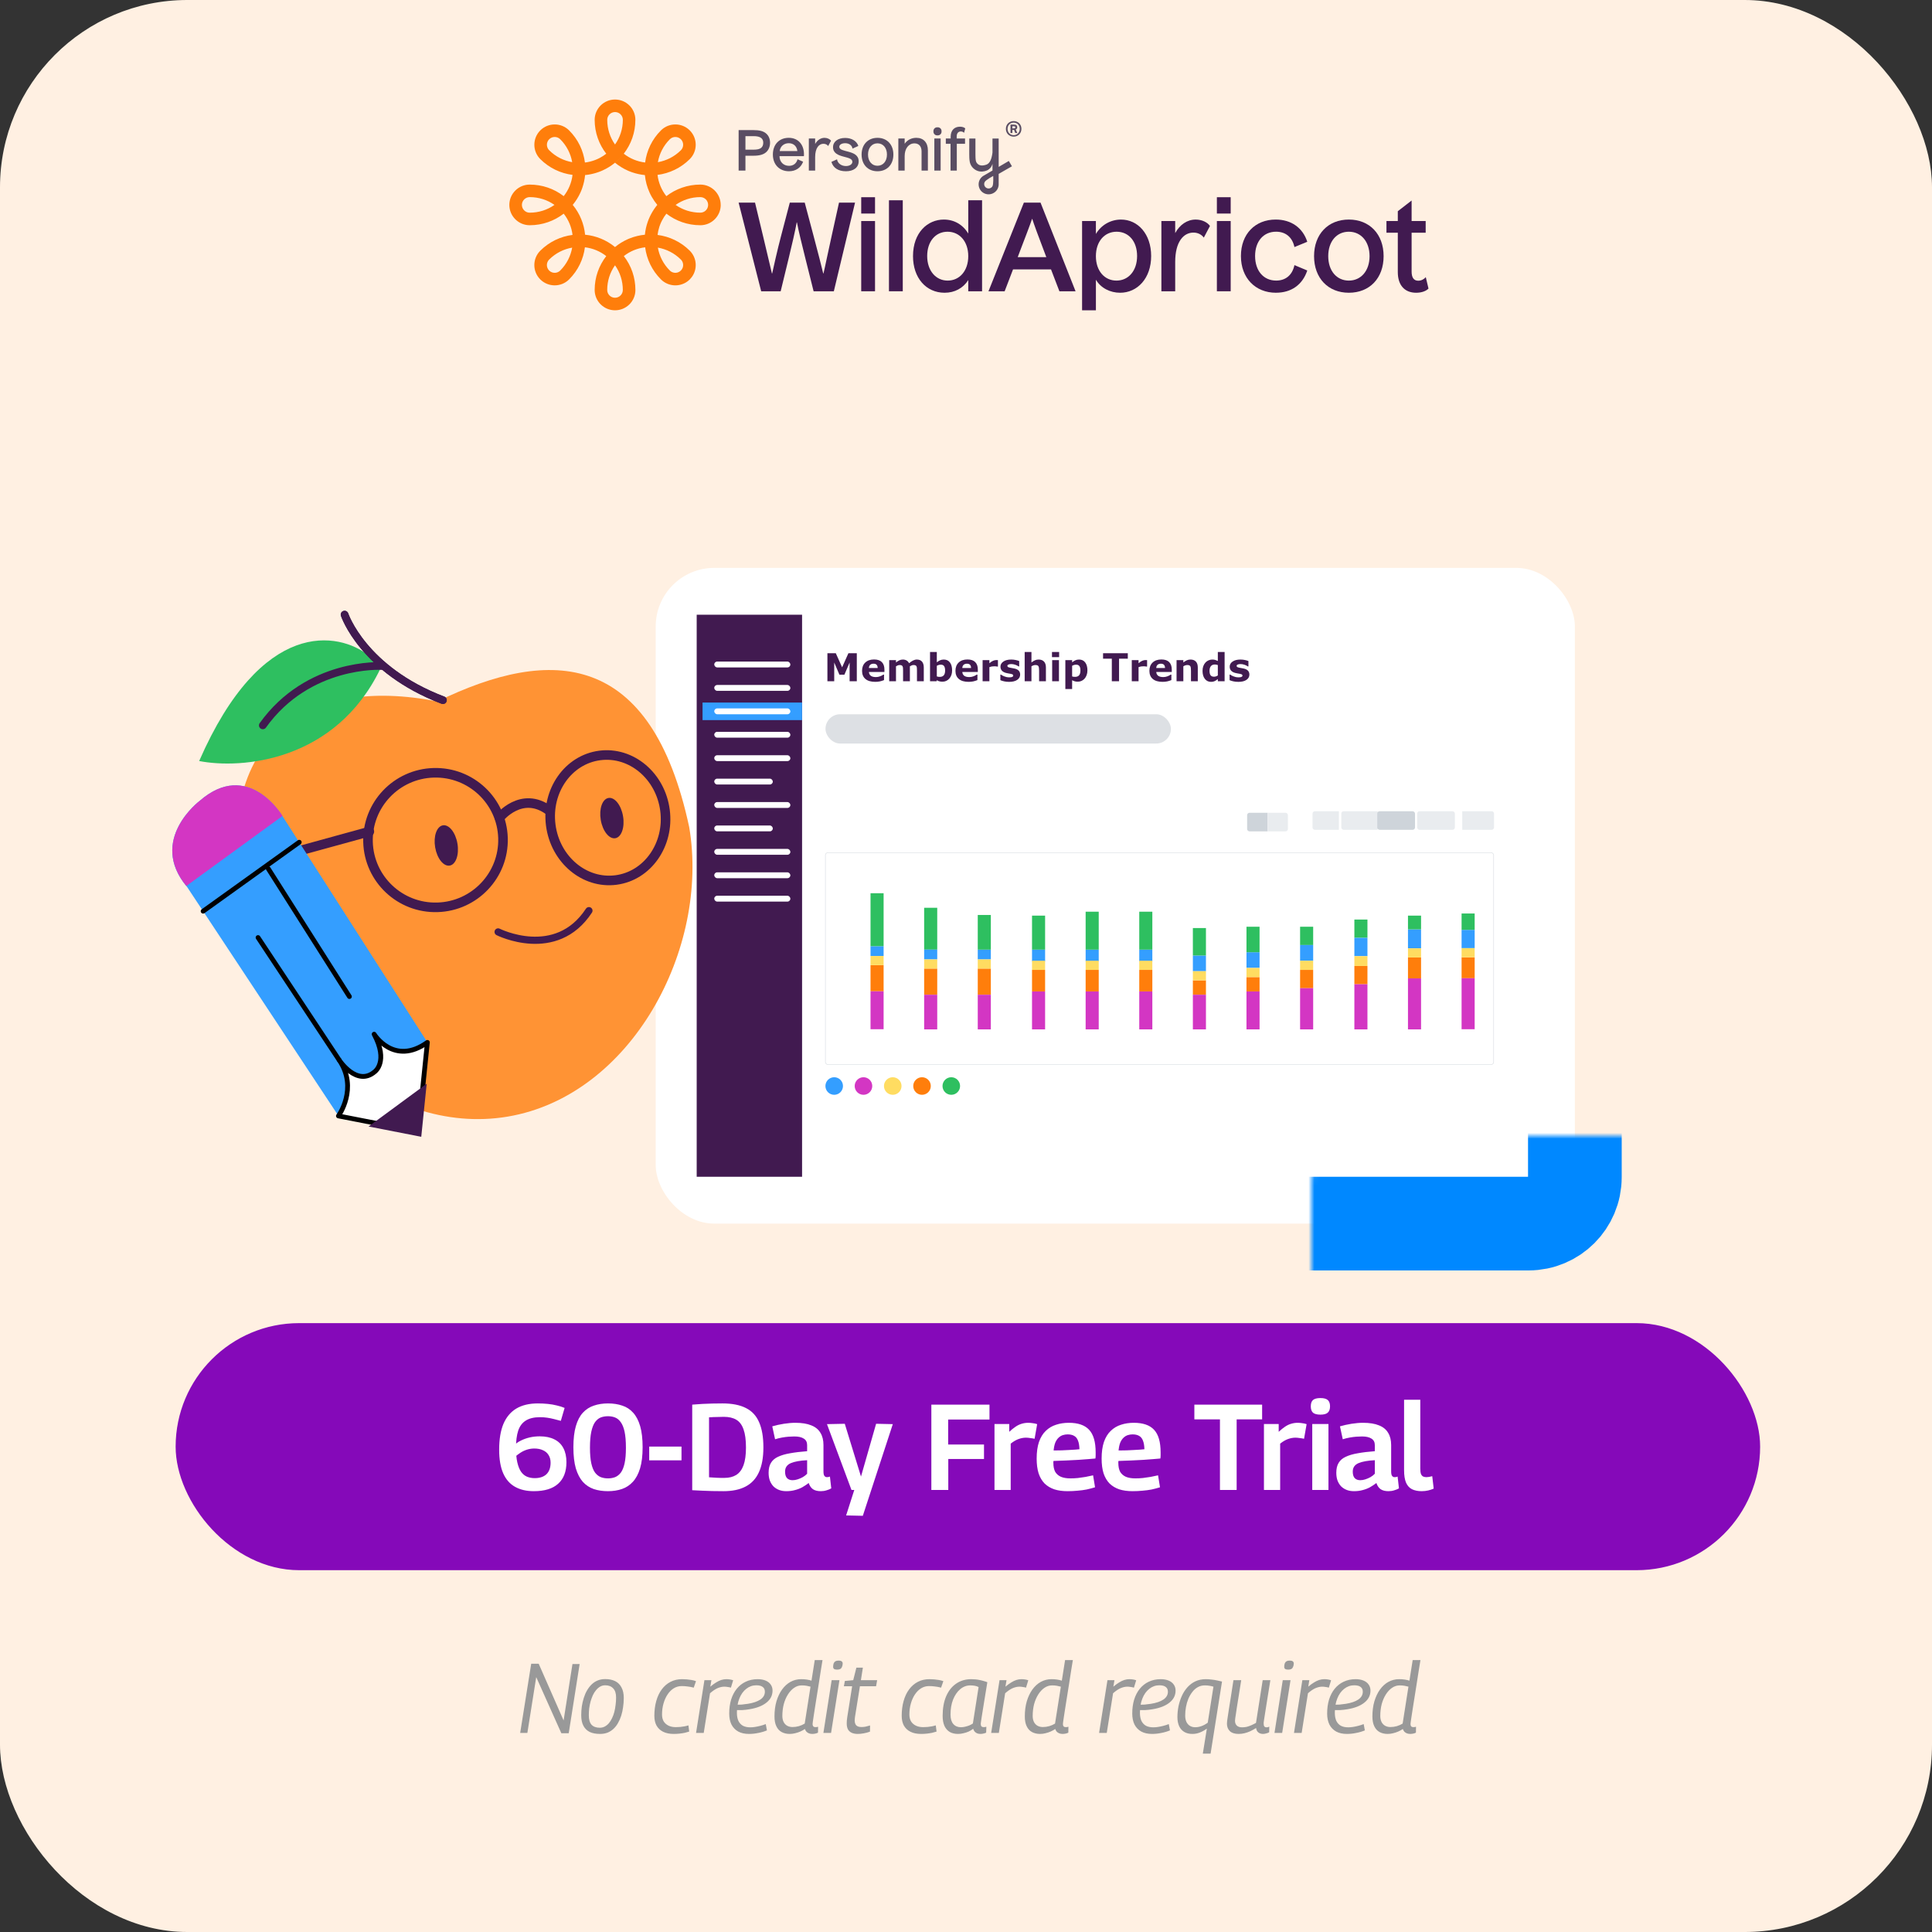 <svg width="330" height="330" viewBox="0 0 330 330" fill="none" xmlns="http://www.w3.org/2000/svg">
<rect x="0" y="0" width="330" height="330" fill="#333333" stroke="none"/>
<rect width="330" height="330" rx="32" fill="#FFF0E2"/>
<rect x="112" y="97" width="157" height="112" rx="10" fill="white"/>
<rect x="141" y="122" width="59" height="5" rx="2.5" fill="#DDE0E4"/>
<circle cx="185.384" cy="202.771" r="1.611" fill="white"/>
<rect width="18" height="96" transform="translate(119 105)" fill="#411A50"/>
<rect width="16.423" height="4.602" transform="translate(120.227 111)" fill="#411A50"/>
<rect width="16.423" height="4.602" transform="translate(120.227 115.602)" fill="#411A50"/>
<rect width="17" height="3" transform="translate(120 120)" fill="#349EFF"/>
<rect width="16.423" height="4.602" transform="translate(120.227 124.807)" fill="#411A50"/>
<rect width="16.423" height="4.602" transform="translate(120.227 129.409)" fill="#411A50"/>
<rect width="16.423" height="4.602" transform="translate(120.227 134.011)" fill="#411A50"/>
<rect width="16.423" height="4.602" transform="translate(120.227 138.613)" fill="#411A50"/>
<rect width="16.423" height="4.602" transform="translate(120.227 143.215)" fill="#411A50"/>
<rect width="16.423" height="4.602" transform="translate(120.227 147.818)" fill="#411A50"/>
<rect width="16.423" height="4.602" transform="translate(120.227 154.322)" fill="#411A50"/>
<rect width="16.423" height="4.602" transform="translate(120.227 158.925)" fill="#411A50"/>
<rect width="16.423" height="4.602" transform="translate(120.227 163.527)" fill="#411A50"/>
<rect x="122" y="113" width="13" height="1" rx="0.5" fill="white"/>
<rect x="122" y="117" width="13" height="1" rx="0.5" fill="white"/>
<rect x="122" y="121" width="13" height="1" rx="0.5" fill="white"/>
<rect x="122" y="125" width="13" height="1" rx="0.5" fill="white"/>
<rect x="122" y="129" width="13" height="1" rx="0.5" fill="white"/>
<rect x="122" y="133" width="10" height="1" rx="0.5" fill="white"/>
<rect x="122" y="137" width="13" height="1" rx="0.5" fill="white"/>
<rect x="122" y="141" width="10" height="1" rx="0.5" fill="white"/>
<rect x="122" y="145" width="13" height="1" rx="0.5" fill="white"/>
<rect x="122" y="149" width="13" height="1" rx="0.5" fill="white"/>
<rect x="122" y="153" width="13" height="1" rx="0.5" fill="white"/>
<path d="M146.349 116.367H145.12V113.161L144.232 115.242H143.38L142.492 113.161V116.367H141.328V111.578H142.762L143.84 113.981L144.914 111.578H146.349V116.367ZM151.067 114.775H148.417C148.434 115.058 148.541 115.275 148.738 115.425C148.938 115.575 149.23 115.65 149.616 115.65C149.861 115.65 150.098 115.606 150.327 115.518C150.557 115.43 150.738 115.336 150.871 115.235H150.999V116.165C150.738 116.27 150.491 116.346 150.26 116.393C150.028 116.44 149.772 116.464 149.491 116.464C148.766 116.464 148.211 116.301 147.825 115.975C147.439 115.649 147.246 115.185 147.246 114.582C147.246 113.986 147.428 113.514 147.793 113.167C148.159 112.818 148.661 112.643 149.298 112.643C149.886 112.643 150.327 112.792 150.623 113.09C150.919 113.386 151.067 113.812 151.067 114.37V114.775ZM149.916 114.097C149.909 113.854 149.849 113.672 149.735 113.55C149.622 113.428 149.445 113.366 149.205 113.366C148.982 113.366 148.798 113.424 148.655 113.54C148.511 113.656 148.431 113.841 148.414 114.097H149.916ZM155.415 113.807V116.367H154.251V114.563C154.251 114.387 154.247 114.238 154.238 114.116C154.23 113.992 154.206 113.891 154.167 113.814C154.129 113.736 154.07 113.681 153.991 113.646C153.913 113.61 153.804 113.592 153.663 113.592C153.549 113.592 153.438 113.615 153.331 113.662C153.224 113.707 153.128 113.756 153.042 113.807V116.367H151.884V112.755H153.042V113.154C153.241 112.998 153.432 112.875 153.614 112.788C153.797 112.7 153.998 112.656 154.219 112.656C154.457 112.656 154.667 112.709 154.849 112.816C155.032 112.922 155.174 113.077 155.277 113.283C155.509 113.088 155.734 112.934 155.953 112.823C156.171 112.711 156.386 112.656 156.596 112.656C156.986 112.656 157.282 112.773 157.484 113.006C157.687 113.24 157.789 113.577 157.789 114.016V116.367H156.625V114.563C156.625 114.385 156.62 114.235 156.612 114.113C156.605 113.99 156.583 113.891 156.544 113.814C156.508 113.736 156.45 113.681 156.371 113.646C156.291 113.61 156.18 113.592 156.036 113.592C155.94 113.592 155.845 113.609 155.753 113.643C155.661 113.675 155.548 113.73 155.415 113.807ZM162.626 114.511C162.626 115.08 162.469 115.543 162.154 115.901C161.841 116.259 161.449 116.438 160.98 116.438C160.778 116.438 160.601 116.417 160.449 116.374C160.297 116.331 160.152 116.269 160.015 116.187L159.966 116.367H158.857V111.363H160.015V113.132C160.193 112.99 160.374 112.875 160.558 112.788C160.745 112.7 160.959 112.656 161.202 112.656C161.658 112.656 162.01 112.821 162.257 113.151C162.503 113.479 162.626 113.933 162.626 114.511ZM161.433 114.534C161.433 114.212 161.378 113.965 161.269 113.791C161.16 113.617 160.965 113.53 160.684 113.53C160.574 113.53 160.462 113.548 160.346 113.582C160.23 113.614 160.12 113.661 160.015 113.723V115.537C160.098 115.567 160.178 115.588 160.253 115.599C160.328 115.609 160.418 115.615 160.523 115.615C160.83 115.615 161.058 115.525 161.208 115.344C161.358 115.164 161.433 114.894 161.433 114.534ZM167.02 114.775H164.37C164.387 115.058 164.494 115.275 164.691 115.425C164.891 115.575 165.183 115.65 165.569 115.65C165.814 115.65 166.051 115.606 166.28 115.518C166.51 115.43 166.691 115.336 166.824 115.235H166.952V116.165C166.691 116.27 166.444 116.346 166.213 116.393C165.981 116.44 165.725 116.464 165.444 116.464C164.719 116.464 164.164 116.301 163.778 115.975C163.392 115.649 163.199 115.185 163.199 114.582C163.199 113.986 163.381 113.514 163.746 113.167C164.112 112.818 164.614 112.643 165.251 112.643C165.838 112.643 166.28 112.792 166.576 113.09C166.872 113.386 167.02 113.812 167.02 114.37V114.775ZM165.868 114.097C165.862 113.854 165.802 113.672 165.688 113.55C165.575 113.428 165.398 113.366 165.158 113.366C164.935 113.366 164.751 113.424 164.608 113.54C164.464 113.656 164.384 113.841 164.366 114.097H165.868ZM170.455 113.859H170.352C170.303 113.841 170.223 113.829 170.114 113.82C170.005 113.811 169.913 113.807 169.841 113.807C169.675 113.807 169.53 113.818 169.403 113.839C169.277 113.861 169.14 113.897 168.995 113.949V116.367H167.837V112.755H168.995V113.286C169.25 113.067 169.472 112.923 169.66 112.852C169.849 112.779 170.023 112.743 170.181 112.743C170.222 112.743 170.268 112.744 170.32 112.746C170.371 112.748 170.416 112.751 170.455 112.755V113.859ZM174.25 115.222C174.25 115.595 174.083 115.897 173.748 116.126C173.414 116.353 172.956 116.467 172.375 116.467C172.053 116.467 171.762 116.437 171.5 116.377C171.239 116.317 171.028 116.25 170.87 116.178V115.225H170.976C171.034 115.266 171.1 115.311 171.175 115.361C171.253 115.408 171.361 115.459 171.5 115.515C171.62 115.564 171.756 115.607 171.909 115.644C172.061 115.678 172.224 115.695 172.398 115.695C172.625 115.695 172.793 115.67 172.902 115.621C173.012 115.57 173.066 115.495 173.066 115.396C173.066 115.308 173.034 115.245 172.97 115.206C172.906 115.165 172.783 115.127 172.603 115.09C172.518 115.071 172.401 115.051 172.253 115.029C172.107 115.006 171.974 114.978 171.854 114.946C171.526 114.86 171.283 114.727 171.124 114.547C170.965 114.365 170.886 114.138 170.886 113.868C170.886 113.521 171.05 113.232 171.378 113.003C171.708 112.771 172.158 112.656 172.729 112.656C172.999 112.656 173.257 112.684 173.504 112.739C173.753 112.793 173.947 112.851 174.086 112.913V113.826H173.986C173.815 113.708 173.619 113.613 173.398 113.54C173.179 113.465 172.957 113.428 172.732 113.428C172.545 113.428 172.388 113.453 172.259 113.505C172.133 113.556 172.069 113.629 172.069 113.723C172.069 113.809 172.098 113.875 172.156 113.92C172.214 113.965 172.35 114.01 172.565 114.055C172.683 114.078 172.809 114.102 172.944 114.126C173.082 114.147 173.219 114.175 173.356 114.209C173.66 114.288 173.886 114.414 174.031 114.585C174.177 114.755 174.25 114.967 174.25 115.222ZM178.65 116.367H177.486V114.576C177.486 114.43 177.478 114.285 177.463 114.142C177.448 113.996 177.422 113.889 177.386 113.82C177.343 113.741 177.28 113.683 177.196 113.646C177.115 113.61 177 113.592 176.852 113.592C176.747 113.592 176.64 113.609 176.53 113.643C176.423 113.677 176.306 113.732 176.18 113.807V116.367H175.022V111.363H176.18V113.154C176.386 112.993 176.583 112.87 176.772 112.784C176.963 112.699 177.174 112.656 177.405 112.656C177.796 112.656 178.1 112.769 178.319 112.997C178.54 113.224 178.65 113.564 178.65 114.016V116.367ZM180.876 116.367H179.718V112.755H180.876V116.367ZM180.908 112.241H179.686V111.363H180.908V112.241ZM185.739 114.511C185.739 114.81 185.693 115.081 185.6 115.325C185.51 115.57 185.391 115.771 185.243 115.93C185.089 116.097 184.914 116.224 184.719 116.309C184.524 116.395 184.315 116.438 184.092 116.438C183.886 116.438 183.711 116.416 183.568 116.37C183.424 116.328 183.277 116.267 183.127 116.187V117.692H181.969V112.755H183.127V113.132C183.305 112.99 183.486 112.875 183.671 112.788C183.857 112.7 184.072 112.656 184.314 112.656C184.764 112.656 185.114 112.821 185.362 113.151C185.613 113.481 185.739 113.935 185.739 114.511ZM184.545 114.534C184.545 114.182 184.485 113.927 184.365 113.769C184.245 113.61 184.056 113.53 183.796 113.53C183.687 113.53 183.574 113.548 183.458 113.582C183.343 113.614 183.232 113.661 183.127 113.723V115.541C183.204 115.571 183.287 115.59 183.375 115.599C183.463 115.607 183.549 115.611 183.635 115.611C183.942 115.611 184.17 115.522 184.32 115.344C184.47 115.164 184.545 114.894 184.545 114.534ZM192.638 112.504H191.142V116.367H189.907V112.504H188.411V111.578H192.638V112.504ZM195.934 113.859H195.831C195.782 113.841 195.703 113.829 195.593 113.82C195.484 113.811 195.393 113.807 195.32 113.807C195.155 113.807 195.009 113.818 194.883 113.839C194.756 113.861 194.62 113.897 194.474 113.949V116.367H193.316V112.755H194.474V113.286C194.729 113.067 194.951 112.923 195.14 112.852C195.329 112.779 195.502 112.743 195.661 112.743C195.702 112.743 195.748 112.744 195.799 112.746C195.851 112.748 195.896 112.751 195.934 112.755V113.859ZM200.148 114.775H197.498C197.515 115.058 197.622 115.275 197.819 115.425C198.019 115.575 198.311 115.65 198.697 115.65C198.942 115.65 199.179 115.606 199.408 115.518C199.637 115.43 199.819 115.336 199.952 115.235H200.08V116.165C199.819 116.27 199.572 116.346 199.34 116.393C199.109 116.44 198.853 116.464 198.572 116.464C197.847 116.464 197.292 116.301 196.906 115.975C196.52 115.649 196.327 115.185 196.327 114.582C196.327 113.986 196.509 113.514 196.874 113.167C197.24 112.818 197.742 112.643 198.379 112.643C198.966 112.643 199.408 112.792 199.704 113.09C200 113.386 200.148 113.812 200.148 114.37V114.775ZM198.996 114.097C198.99 113.854 198.93 113.672 198.816 113.55C198.703 113.428 198.526 113.366 198.286 113.366C198.063 113.366 197.879 113.424 197.736 113.54C197.592 113.656 197.511 113.841 197.494 114.097H198.996ZM204.593 116.367H203.428V114.576C203.428 114.43 203.421 114.285 203.406 114.142C203.391 113.996 203.365 113.889 203.329 113.82C203.286 113.741 203.223 113.683 203.139 113.646C203.057 113.61 202.943 113.592 202.795 113.592C202.69 113.592 202.583 113.609 202.473 113.643C202.366 113.677 202.249 113.732 202.123 113.807V116.367H200.965V112.755H202.123V113.154C202.328 112.993 202.526 112.87 202.714 112.784C202.905 112.699 203.116 112.656 203.348 112.656C203.738 112.656 204.043 112.769 204.261 112.997C204.482 113.224 204.593 113.564 204.593 114.016V116.367ZM209.173 116.367H208.015V115.991C207.815 116.154 207.629 116.274 207.455 116.351C207.282 116.428 207.081 116.467 206.854 116.467C206.414 116.467 206.063 116.298 205.799 115.959C205.535 115.62 205.403 115.163 205.403 114.589C205.403 114.282 205.447 114.011 205.535 113.775C205.625 113.537 205.747 113.333 205.902 113.164C206.048 113.003 206.224 112.879 206.432 112.791C206.64 112.701 206.848 112.656 207.056 112.656C207.273 112.656 207.45 112.679 207.587 112.726C207.726 112.771 207.869 112.829 208.015 112.9V111.363H209.173V116.367ZM208.015 115.37V113.598C207.933 113.564 207.848 113.539 207.758 113.524C207.667 113.509 207.585 113.502 207.51 113.502C207.205 113.502 206.977 113.597 206.825 113.788C206.673 113.976 206.596 114.239 206.596 114.576C206.596 114.93 206.658 115.187 206.78 115.348C206.902 115.506 207.098 115.586 207.368 115.586C207.473 115.586 207.585 115.566 207.703 115.528C207.821 115.487 207.925 115.435 208.015 115.37ZM213.405 115.222C213.405 115.595 213.238 115.897 212.904 116.126C212.569 116.353 212.111 116.467 211.53 116.467C211.209 116.467 210.917 116.437 210.655 116.377C210.394 116.317 210.184 116.25 210.025 116.178V115.225H210.131C210.189 115.266 210.256 115.311 210.331 115.361C210.408 115.408 210.516 115.459 210.655 115.515C210.776 115.564 210.912 115.607 211.064 115.644C211.216 115.678 211.379 115.695 211.553 115.695C211.78 115.695 211.948 115.67 212.058 115.621C212.167 115.57 212.222 115.495 212.222 115.396C212.222 115.308 212.19 115.245 212.125 115.206C212.061 115.165 211.939 115.127 211.759 115.09C211.673 115.071 211.556 115.051 211.408 115.029C211.262 115.006 211.129 114.978 211.009 114.946C210.681 114.86 210.438 114.727 210.279 114.547C210.12 114.365 210.041 114.138 210.041 113.868C210.041 113.521 210.205 113.232 210.533 113.003C210.863 112.771 211.314 112.656 211.884 112.656C212.154 112.656 212.413 112.684 212.659 112.739C212.908 112.793 213.102 112.851 213.241 112.913V113.826H213.142C212.97 113.708 212.774 113.613 212.553 113.54C212.334 113.465 212.112 113.428 211.887 113.428C211.701 113.428 211.543 113.453 211.414 113.505C211.288 113.556 211.225 113.629 211.225 113.723C211.225 113.809 211.254 113.875 211.312 113.92C211.369 113.965 211.506 114.01 211.72 114.055C211.838 114.078 211.964 114.102 212.1 114.126C212.237 114.147 212.374 114.175 212.511 114.209C212.816 114.288 213.041 114.414 213.187 114.585C213.332 114.755 213.405 114.967 213.405 115.222Z" fill="#411A50"/>
<path d="M224.188 138.973C224.188 138.747 224.372 138.564 224.598 138.564H228.695V141.739H224.598C224.372 141.739 224.188 141.555 224.188 141.329V138.973Z" fill="#E9ECEF"/>
<rect x="229.102" y="138.564" width="6.452" height="3.175" rx="0.41" fill="#E9ECEF"/>
<rect x="235.244" y="138.564" width="6.452" height="3.175" rx="0.41" fill="#CED4DA"/>
<rect x="242.057" y="138.564" width="6.452" height="3.175" rx="0.41" fill="#E9ECEF"/>
<path d="M249.762 138.564H254.781C255.007 138.564 255.191 138.747 255.191 138.973V141.329C255.191 141.555 255.007 141.739 254.781 141.739H249.762V138.564Z" fill="#E9ECEF"/>
<rect x="140.988" y="145.646" width="114.135" height="36.184" rx="0.41" fill="white" stroke="#DEE2E6" stroke-width="0.102"/>
<path d="M213.019 139.237C213.019 139.011 213.203 138.828 213.429 138.828H216.502V142.003H213.429C213.203 142.003 213.019 141.819 213.019 141.593V139.237Z" fill="#CED4DA"/>
<path d="M216.502 138.828H219.575C219.801 138.828 219.984 139.011 219.984 139.237V141.593C219.984 141.819 219.801 142.003 219.575 142.003H216.502V138.828Z" fill="#E9ECEF"/>
<rect x="148.693" y="164.855" width="2.234" height="4.467" fill="#FF7E0B"/>
<rect x="148.693" y="161.616" width="2.234" height="1.675" fill="#349EFF"/>
<rect x="148.693" y="169.322" width="2.234" height="6.477" fill="#D336C3"/>
<rect x="148.693" y="152.57" width="2.234" height="9.046" fill="#2EBF60"/>
<rect x="148.693" y="163.291" width="2.234" height="1.563" fill="#FFDC61"/>
<rect x="157.852" y="165.441" width="2.234" height="4.467" fill="#FF7E0B"/>
<rect x="157.852" y="155.055" width="2.234" height="7.147" fill="#2EBF60"/>
<rect x="157.852" y="162.202" width="2.234" height="1.675" fill="#349EFF"/>
<rect x="157.852" y="169.908" width="2.234" height="5.919" fill="#D336C3"/>
<rect x="157.852" y="163.878" width="2.234" height="1.563" fill="#FFDC61"/>
<rect x="167.009" y="165.441" width="2.234" height="4.467" fill="#FF7E0B"/>
<rect x="167.009" y="162.202" width="2.234" height="1.675" fill="#349EFF"/>
<rect x="167.009" y="169.908" width="2.234" height="5.919" fill="#D336C3"/>
<rect x="167.009" y="156.283" width="2.234" height="5.919" fill="#2EBF60"/>
<rect x="167.009" y="163.878" width="2.234" height="1.563" fill="#FFDC61"/>
<rect x="176.278" y="165.664" width="2.234" height="3.685" fill="#FF7E0B"/>
<rect x="176.278" y="162.202" width="2.234" height="2.01" fill="#349EFF"/>
<rect x="176.278" y="169.35" width="2.234" height="6.477" fill="#D336C3"/>
<rect x="176.278" y="156.395" width="2.234" height="5.807" fill="#2EBF60"/>
<rect x="176.278" y="164.101" width="2.234" height="1.563" fill="#FFDC61"/>
<rect x="249.65" y="163.515" width="2.234" height="3.574" fill="#FF7E0B"/>
<rect x="249.65" y="158.824" width="2.234" height="3.127" fill="#349EFF"/>
<rect x="249.65" y="167.088" width="2.234" height="8.711" fill="#D336C3"/>
<rect x="249.65" y="156.032" width="2.234" height="2.792" fill="#2EBF60"/>
<rect x="249.65" y="161.951" width="2.234" height="1.563" fill="#FFDC61"/>
<rect x="240.493" y="163.543" width="2.234" height="3.574" fill="#FF7E0B"/>
<rect x="240.493" y="158.74" width="2.234" height="3.239" fill="#349EFF"/>
<rect x="240.493" y="156.395" width="2.234" height="2.345" fill="#2EBF60"/>
<rect x="240.493" y="167.116" width="2.234" height="8.711" fill="#D336C3"/>
<rect x="240.493" y="161.979" width="2.234" height="1.563" fill="#FFDC61"/>
<rect x="194.594" y="165.664" width="2.234" height="3.685" fill="#FF7E0B"/>
<rect x="194.594" y="162.202" width="2.234" height="2.01" fill="#349EFF"/>
<rect x="194.594" y="169.35" width="2.234" height="6.477" fill="#D336C3"/>
<rect x="194.594" y="155.725" width="2.234" height="6.477" fill="#2EBF60"/>
<rect x="194.594" y="164.101" width="2.234" height="1.563" fill="#FFDC61"/>
<rect x="185.436" y="165.664" width="2.234" height="3.685" fill="#FF7E0B"/>
<rect x="185.436" y="162.202" width="2.234" height="2.01" fill="#349EFF"/>
<rect x="185.436" y="169.35" width="2.234" height="6.477" fill="#D336C3"/>
<rect x="185.436" y="155.725" width="2.234" height="6.477" fill="#2EBF60"/>
<rect x="185.436" y="164.101" width="2.234" height="1.563" fill="#FFDC61"/>
<rect x="231.336" y="164.994" width="2.234" height="3.127" fill="#FF7E0B"/>
<rect x="231.336" y="157.065" width="2.234" height="3.127" fill="#2EBF60"/>
<rect x="231.336" y="160.192" width="2.234" height="3.127" fill="#349EFF"/>
<rect x="231.336" y="168.121" width="2.234" height="7.706" fill="#D336C3"/>
<rect x="231.336" y="163.319" width="2.234" height="1.675" fill="#FFDC61"/>
<rect x="222.065" y="165.665" width="2.234" height="3.127" fill="#FF7E0B"/>
<rect x="222.065" y="158.294" width="2.234" height="3.127" fill="#2EBF60"/>
<rect x="222.065" y="161.421" width="2.234" height="2.68" fill="#349EFF"/>
<rect x="222.065" y="168.791" width="2.234" height="7.036" fill="#D336C3"/>
<rect x="222.065" y="164.101" width="2.234" height="1.563" fill="#FFDC61"/>
<rect x="212.908" y="166.893" width="2.234" height="2.457" fill="#FF7E0B"/>
<rect x="212.908" y="162.649" width="2.234" height="2.68" fill="#349EFF"/>
<rect x="212.908" y="169.35" width="2.234" height="6.477" fill="#D336C3"/>
<rect x="212.908" y="158.294" width="2.234" height="4.355" fill="#2EBF60"/>
<rect x="212.908" y="165.329" width="2.234" height="1.563" fill="#FFDC61"/>
<rect x="203.751" y="167.451" width="2.234" height="2.457" fill="#FF7E0B"/>
<rect x="203.751" y="163.208" width="2.234" height="2.68" fill="#349EFF"/>
<rect x="203.751" y="169.908" width="2.234" height="5.919" fill="#D336C3"/>
<rect x="203.751" y="158.517" width="2.234" height="4.69" fill="#2EBF60"/>
<rect x="203.751" y="165.888" width="2.234" height="1.563" fill="#FFDC61"/>
<circle cx="162.488" cy="185.5" r="1.5" fill="#2EBF60"/>
<circle cx="142.488" cy="185.5" r="1.5" fill="#349EFF"/>
<circle cx="157.488" cy="185.5" r="1.5" fill="#FF7E0B"/>
<circle cx="147.488" cy="185.5" r="1.5" fill="#D336C3"/>
<circle cx="152.488" cy="185.5" r="1.5" fill="#FFDC61"/>
<mask id="path-90-inside-1_8725_270" fill="white">
<rect x="112" y="97" width="157" height="112" rx="7.915"/>
</mask>
<rect x="112" y="97" width="157" height="112" rx="7.915" stroke="#0088FF" stroke-width="16" mask="url(#path-90-inside-1_8725_270)"/>
<path d="M117.723 141.279C121.236 162.017 107.865 187.158 86.721 190.724C65.576 194.29 44.665 174.93 41.152 154.192C36.332 125.74 52.469 115.427 74.707 119.811C94.263 110.277 111.263 111.206 117.723 141.279Z" fill="#FF9334"/>
<ellipse cx="1.93" cy="3.487" rx="1.93" ry="3.487" transform="matrix(0.986 -0.166 0.167 0.986 73.745 141.293)" fill="#411A50"/>
<ellipse cx="1.93" cy="3.487" rx="1.93" ry="3.487" transform="matrix(0.986 -0.166 0.167 0.986 102.032 136.618)" fill="#411A50"/>
<path d="M85.08 159.178C85.08 159.178 94.955 164.148 100.595 155.546" stroke="#411A50" stroke-width="1.226" stroke-linecap="round" stroke-linejoin="round"/>
<path d="M34.019 129.988C44.714 105.52 57.853 107.826 63.086 112.038L64.986 114.191C57.287 130.179 41.133 131.384 34.019 129.988Z" fill="#2EBF60"/>
<path d="M58.857 104.981C58.857 104.981 61.995 114.395 75.654 119.594" stroke="#411A50" stroke-width="1.312" stroke-linecap="round" stroke-linejoin="round"/>
<path d="M65.16 113.762C65.16 113.762 52.658 113.038 44.888 123.9" stroke="#411A50" stroke-width="1.312" stroke-linecap="round" stroke-linejoin="round"/>
<path d="M58.857 104.981C58.857 104.981 61.995 114.395 75.654 119.594" stroke="#411A50" stroke-width="1.312" stroke-linecap="round" stroke-linejoin="round"/>
<path d="M51.439 145.239L63.087 142.037" stroke="#411A50" stroke-width="1.635" stroke-linecap="round" stroke-linejoin="round"/>
<path d="M85.311 139.683C85.311 139.683 89.075 134.989 93.767 138.428" stroke="#411A50" stroke-width="1.635" stroke-linecap="round" stroke-linejoin="round"/>
<ellipse cx="11.489" cy="11.528" rx="11.489" ry="11.528" transform="matrix(-0.028 -1 1 -0.029 63.181 155.313)" stroke="#411A50" stroke-width="1.635" stroke-linecap="round" stroke-linejoin="round"/>
<ellipse cx="10.724" cy="9.836" rx="10.724" ry="9.836" transform="matrix(-0.129 -0.992 0.992 -0.129 95.456 151.582)" stroke="#411A50" stroke-width="1.635" stroke-linecap="round" stroke-linejoin="round"/>
<path fill-rule="evenodd" clip-rule="evenodd" d="M31.982 151.538L57.806 190.595L71.441 193.257L73 178.035L48.203 139.327C48.203 139.327 42.371 129.571 34.076 136.817C34.084 136.81 25.183 143.521 31.982 151.538Z" fill="#349EFF"/>
<path fill-rule="evenodd" clip-rule="evenodd" d="M34.084 136.81C34.084 136.81 25.335 143.409 31.827 151.333L48.251 139.375L48.215 139.322C48.215 139.322 42.378 129.575 34.084 136.81Z" fill="#D336C3"/>
<path fill-rule="evenodd" clip-rule="evenodd" d="M63.902 176.647C66.394 181.331 64.034 183.035 64.034 183.035C60.97 185.705 57.937 181.069 57.937 181.069C61.245 185.883 57.805 190.609 57.805 190.609L71.44 193.271L72.999 178.049C67.286 182.144 63.902 176.647 63.902 176.647Z" fill="white"/>
<path fill-rule="evenodd" clip-rule="evenodd" d="M63.902 176.647C66.394 181.331 64.034 183.035 64.034 183.035C60.97 185.705 57.937 181.069 57.937 181.069C61.245 185.883 57.805 190.609 57.805 190.609L71.44 193.271L72.999 178.049C67.286 182.144 63.902 176.647 63.902 176.647Z" stroke="#000001" stroke-width="0.817" stroke-linecap="round" stroke-linejoin="round"/>
<path fill-rule="evenodd" clip-rule="evenodd" d="M71.954 194.172L72.884 185.109L62.953 192.415L71.954 194.172Z" fill="#411A50"/>
<path d="M57.938 181.069L44.076 160.139" stroke="#000001" stroke-width="0.817" stroke-linecap="round" stroke-linejoin="round"/>
<path d="M45.825 148.379L59.682 170.219" stroke="#000001" stroke-width="0.817" stroke-linecap="round" stroke-linejoin="round"/>
<path d="M34.694 155.638L51.112 143.86" stroke="#000001" stroke-width="0.817" stroke-linecap="round" stroke-linejoin="round"/>
<path d="M88.85 296L90.734 284.176H92.012L96.267 293.864L97.781 284.227H99.009L97.142 296.05H95.881L91.592 286.464L90.078 296H88.85ZM102.491 296.168C101.784 296.168 101.196 296.056 100.725 295.832C100.254 295.596 99.895 295.243 99.648 294.772C99.402 294.301 99.278 293.707 99.278 292.989C99.278 292.462 99.312 291.952 99.379 291.459C99.458 290.954 99.57 290.472 99.716 290.013C99.862 289.542 100.047 289.116 100.271 288.734C100.495 288.342 100.759 288 101.061 287.708C101.364 287.417 101.706 287.193 102.087 287.036C102.48 286.879 102.906 286.8 103.365 286.8C104.038 286.8 104.61 286.918 105.081 287.153C105.552 287.389 105.911 287.748 106.157 288.23C106.415 288.701 106.544 289.295 106.544 290.013C106.544 290.562 106.505 291.095 106.426 291.61C106.359 292.115 106.253 292.597 106.107 293.057C105.961 293.516 105.776 293.937 105.552 294.318C105.339 294.699 105.081 295.03 104.778 295.31C104.487 295.58 104.15 295.793 103.769 295.95C103.388 296.095 102.962 296.168 102.491 296.168ZM102.44 295.109C102.754 295.109 103.04 295.041 103.298 294.907C103.567 294.761 103.803 294.57 104.005 294.335C104.206 294.088 104.386 293.802 104.543 293.477C104.7 293.152 104.829 292.799 104.93 292.418C105.03 292.025 105.103 291.622 105.148 291.207C105.204 290.792 105.232 290.371 105.232 289.945C105.232 289.239 105.064 288.717 104.728 288.381C104.403 288.034 103.954 287.86 103.382 287.86C103.068 287.86 102.782 287.933 102.525 288.078C102.267 288.224 102.031 288.426 101.818 288.684C101.605 288.931 101.42 289.222 101.263 289.558C101.117 289.884 100.988 290.237 100.876 290.618C100.775 290.999 100.697 291.392 100.641 291.795C100.596 292.188 100.574 292.58 100.574 292.973C100.574 293.713 100.731 294.256 101.044 294.604C101.37 294.94 101.835 295.109 102.44 295.109ZM115.082 296.168C114.364 296.168 113.759 296.045 113.265 295.798C112.772 295.551 112.396 295.198 112.139 294.739C111.892 294.279 111.769 293.724 111.769 293.074C111.769 292.165 111.875 291.33 112.088 290.568C112.301 289.794 112.615 289.127 113.03 288.566C113.445 288.005 113.944 287.574 114.527 287.271C115.11 286.968 115.766 286.817 116.495 286.817C116.764 286.817 117.033 286.828 117.302 286.851C117.571 286.873 117.84 286.907 118.109 286.952C118.378 286.996 118.636 287.064 118.883 287.153L118.496 288.263C118.126 288.162 117.773 288.095 117.436 288.062C117.111 288.017 116.781 287.994 116.444 287.994C115.951 287.994 115.502 288.118 115.099 288.364C114.695 288.611 114.342 288.959 114.039 289.407C113.736 289.856 113.501 290.377 113.333 290.971C113.164 291.554 113.08 292.182 113.08 292.855C113.08 293.315 113.176 293.707 113.366 294.032C113.568 294.346 113.843 294.587 114.19 294.755C114.538 294.924 114.953 295.008 115.435 295.008C115.704 295.008 115.962 294.996 116.209 294.974C116.455 294.952 116.691 294.918 116.915 294.873C117.151 294.828 117.375 294.772 117.588 294.705L117.722 295.765C117.476 295.843 117.212 295.916 116.932 295.983C116.652 296.039 116.354 296.084 116.04 296.118C115.738 296.151 115.418 296.168 115.082 296.168ZM121.514 286.985L121.329 288.095C121.688 287.792 122.018 287.551 122.321 287.372C122.624 287.181 122.915 287.041 123.196 286.952C123.487 286.862 123.773 286.817 124.053 286.817C124.289 286.817 124.502 286.834 124.693 286.867C124.894 286.901 125.074 286.946 125.231 287.002L124.844 288.263C124.665 288.207 124.474 288.168 124.272 288.146C124.081 288.112 123.896 288.095 123.717 288.095C123.358 288.095 122.977 288.179 122.573 288.347C122.181 288.516 121.749 288.807 121.278 289.222L120.202 296H118.89L120.32 286.985H121.514ZM125.649 291.156C125.975 291.179 126.317 291.179 126.675 291.156C127.045 291.123 127.404 291.078 127.752 291.022C128.66 290.876 129.366 290.635 129.871 290.298C130.387 289.951 130.645 289.502 130.645 288.953C130.645 288.594 130.521 288.325 130.275 288.146C130.039 287.955 129.675 287.86 129.181 287.86C128.542 287.86 127.97 288.062 127.466 288.465C126.961 288.858 126.569 289.407 126.288 290.113C126.008 290.809 125.868 291.622 125.868 292.552C125.868 293.09 125.952 293.55 126.12 293.931C126.3 294.301 126.558 294.582 126.894 294.772C127.242 294.952 127.662 295.041 128.155 295.041C128.413 295.041 128.682 295.019 128.963 294.974C129.254 294.929 129.551 294.868 129.854 294.789C130.168 294.711 130.482 294.61 130.796 294.486L130.998 295.563C130.549 295.753 130.056 295.899 129.518 296C128.991 296.112 128.464 296.168 127.937 296.168C127.219 296.168 126.608 296.034 126.103 295.765C125.599 295.484 125.212 295.086 124.943 294.57C124.685 294.043 124.556 293.416 124.556 292.687C124.556 291.823 124.663 291.033 124.876 290.315C125.1 289.598 125.42 288.981 125.834 288.465C126.26 287.938 126.771 287.535 127.365 287.254C127.97 286.963 128.654 286.817 129.417 286.817C129.933 286.817 130.381 286.895 130.762 287.052C131.144 287.209 131.435 287.434 131.637 287.725C131.85 288.017 131.956 288.364 131.956 288.768C131.956 289.586 131.609 290.27 130.914 290.82C130.23 291.369 129.277 291.745 128.054 291.947C127.606 292.025 127.169 292.076 126.743 292.098C126.317 292.109 125.918 292.104 125.548 292.081L125.649 291.156ZM138.745 296.168C138.532 296.168 138.341 296.135 138.173 296.067C138.005 296 137.859 295.905 137.736 295.781C137.624 295.647 137.54 295.495 137.484 295.327C137.271 295.473 137.018 295.613 136.727 295.748C136.446 295.871 136.144 295.972 135.819 296.05C135.505 296.129 135.196 296.168 134.894 296.168C134.367 296.168 133.907 296.062 133.514 295.849C133.122 295.636 132.819 295.305 132.606 294.856C132.393 294.408 132.287 293.853 132.287 293.191C132.287 292.238 132.399 291.375 132.623 290.601C132.858 289.816 133.178 289.144 133.582 288.583C133.997 288.011 134.479 287.574 135.028 287.271C135.589 286.968 136.194 286.817 136.845 286.817C137.203 286.817 137.528 286.839 137.82 286.884C138.112 286.929 138.375 286.991 138.61 287.069L139.165 283.554H140.494C140.404 284.115 140.309 284.698 140.208 285.303C140.119 285.909 140.023 286.52 139.922 287.137C139.833 287.753 139.737 288.359 139.636 288.953C139.547 289.536 139.457 290.097 139.367 290.635C139.289 291.173 139.21 291.672 139.132 292.132C139.065 292.591 139.003 292.995 138.947 293.343C138.902 293.679 138.863 293.948 138.829 294.15C138.807 294.341 138.795 294.453 138.795 294.486C138.795 294.654 138.835 294.783 138.913 294.873C138.992 294.963 139.115 295.008 139.283 295.008C139.362 295.008 139.44 295.002 139.519 294.991C139.597 294.98 139.67 294.963 139.737 294.94L139.721 295.95C139.575 296.028 139.412 296.084 139.233 296.118C139.053 296.151 138.891 296.168 138.745 296.168ZM135.364 294.991C135.734 294.991 136.099 294.94 136.458 294.84C136.828 294.727 137.158 294.582 137.45 294.402L138.442 288.095C138.24 288.039 138.016 287.989 137.77 287.944C137.534 287.899 137.259 287.877 136.945 287.877C136.474 287.877 136.037 288.017 135.634 288.297C135.23 288.577 134.877 288.959 134.574 289.441C134.271 289.923 134.036 290.478 133.868 291.106C133.711 291.734 133.632 292.395 133.632 293.09C133.632 293.494 133.705 293.842 133.851 294.133C133.997 294.413 134.198 294.626 134.456 294.772C134.725 294.918 135.028 294.991 135.364 294.991ZM140.641 296L142.054 286.985H143.383L141.953 296H140.641ZM143.248 283.638C143.484 283.638 143.657 283.683 143.77 283.773C143.882 283.851 143.938 283.98 143.938 284.16C143.926 284.395 143.882 284.591 143.803 284.748C143.736 284.905 143.635 285.017 143.5 285.085C143.366 285.152 143.192 285.186 142.979 285.186C142.755 285.186 142.581 285.146 142.458 285.068C142.346 284.978 142.295 284.838 142.306 284.647C142.317 284.423 142.351 284.238 142.407 284.092C142.474 283.935 142.575 283.823 142.71 283.756C142.844 283.677 143.024 283.638 143.248 283.638ZM148.613 294.722L148.596 295.781C148.226 295.916 147.867 296.011 147.52 296.067C147.172 296.135 146.836 296.168 146.511 296.168C146.118 296.168 145.782 296.107 145.502 295.983C145.221 295.86 145.003 295.669 144.846 295.411C144.7 295.142 144.627 294.795 144.627 294.369C144.627 294.234 144.633 294.077 144.644 293.898C144.666 293.707 144.689 293.522 144.711 293.343L145.552 288.028H144.139L144.307 287.12L145.737 286.985L146.275 284.849H147.385L147.049 286.985H149.824L149.639 288.028H146.881L146.04 293.259C146.029 293.371 146.017 293.477 146.006 293.578C145.995 293.679 145.989 293.774 145.989 293.864C145.989 294.212 146.073 294.486 146.242 294.688C146.421 294.89 146.729 294.991 147.167 294.991C147.391 294.991 147.621 294.968 147.856 294.924C148.103 294.868 148.355 294.8 148.613 294.722ZM157.331 296.168C156.613 296.168 156.008 296.045 155.515 295.798C155.021 295.551 154.646 295.198 154.388 294.739C154.141 294.279 154.018 293.724 154.018 293.074C154.018 292.165 154.124 291.33 154.337 290.568C154.55 289.794 154.864 289.127 155.279 288.566C155.694 288.005 156.193 287.574 156.776 287.271C157.359 286.968 158.015 286.817 158.744 286.817C159.013 286.817 159.282 286.828 159.551 286.851C159.82 286.873 160.089 286.907 160.358 286.952C160.628 286.996 160.885 287.064 161.132 287.153L160.745 288.263C160.375 288.162 160.022 288.095 159.686 288.062C159.361 288.017 159.03 287.994 158.693 287.994C158.2 287.994 157.752 288.118 157.348 288.364C156.944 288.611 156.591 288.959 156.288 289.407C155.986 289.856 155.75 290.377 155.582 290.971C155.414 291.554 155.33 292.182 155.33 292.855C155.33 293.315 155.425 293.707 155.616 294.032C155.817 294.346 156.092 294.587 156.44 294.755C156.787 294.924 157.202 295.008 157.684 295.008C157.953 295.008 158.211 294.996 158.458 294.974C158.705 294.952 158.94 294.918 159.164 294.873C159.4 294.828 159.624 294.772 159.837 294.705L159.972 295.765C159.725 295.843 159.461 295.916 159.181 295.983C158.901 296.039 158.604 296.084 158.29 296.118C157.987 296.151 157.667 296.168 157.331 296.168ZM167.452 296.168C167.25 296.168 167.065 296.135 166.897 296.067C166.74 296 166.6 295.899 166.476 295.765C166.364 295.63 166.28 295.473 166.224 295.294C165.989 295.473 165.731 295.63 165.45 295.765C165.17 295.888 164.873 295.983 164.559 296.05C164.256 296.129 163.948 296.168 163.634 296.168C163.085 296.168 162.614 296.056 162.221 295.832C161.829 295.596 161.526 295.249 161.313 294.789C161.111 294.318 161.01 293.752 161.01 293.09C161.01 291.801 161.207 290.691 161.599 289.76C162.003 288.818 162.569 288.095 163.298 287.591C164.038 287.075 164.901 286.817 165.888 286.817C166.134 286.817 166.381 286.828 166.628 286.851C166.886 286.873 167.132 286.912 167.368 286.968C167.603 287.013 167.828 287.069 168.041 287.137C168.265 287.193 168.467 287.26 168.646 287.338C168.467 288.448 168.31 289.401 168.175 290.198C168.052 290.982 167.945 291.644 167.856 292.182C167.777 292.709 167.71 293.135 167.654 293.46C167.609 293.774 167.575 294.01 167.553 294.167C167.53 294.313 167.519 294.397 167.519 294.419C167.519 294.621 167.558 294.772 167.637 294.873C167.727 294.963 167.856 295.008 168.024 295.008C168.102 295.008 168.175 295.002 168.242 294.991C168.321 294.98 168.399 294.963 168.478 294.94L168.444 295.95C168.321 296.017 168.17 296.067 167.99 296.101C167.822 296.146 167.643 296.168 167.452 296.168ZM166.174 294.385L167.149 288.162C166.97 288.062 166.757 287.989 166.51 287.944C166.275 287.899 166.017 287.877 165.736 287.877C165.097 287.877 164.52 288.095 164.004 288.532C163.499 288.959 163.096 289.547 162.793 290.298C162.502 291.038 162.356 291.896 162.356 292.872C162.356 293.567 162.513 294.099 162.827 294.469C163.152 294.84 163.589 295.025 164.139 295.025C164.363 295.025 164.593 294.996 164.828 294.94C165.075 294.884 165.316 294.811 165.551 294.722C165.787 294.621 165.994 294.509 166.174 294.385ZM171.922 286.985L171.737 288.095C172.096 287.792 172.427 287.551 172.729 287.372C173.032 287.181 173.324 287.041 173.604 286.952C173.896 286.862 174.181 286.817 174.462 286.817C174.697 286.817 174.91 286.834 175.101 286.867C175.303 286.901 175.482 286.946 175.639 287.002L175.252 288.263C175.073 288.207 174.882 288.168 174.68 288.146C174.49 288.112 174.305 288.095 174.125 288.095C173.767 288.095 173.385 288.179 172.982 288.347C172.589 288.516 172.158 288.807 171.687 289.222L170.61 296H169.298L170.728 286.985H171.922ZM181.503 296.168C181.29 296.168 181.1 296.135 180.932 296.067C180.763 296 180.618 295.905 180.494 295.781C180.382 295.647 180.298 295.495 180.242 295.327C180.029 295.473 179.777 295.613 179.485 295.748C179.205 295.871 178.902 295.972 178.577 296.05C178.263 296.129 177.955 296.168 177.652 296.168C177.125 296.168 176.665 296.062 176.273 295.849C175.88 295.636 175.578 295.305 175.365 294.856C175.152 294.408 175.045 293.853 175.045 293.191C175.045 292.238 175.157 291.375 175.381 290.601C175.617 289.816 175.936 289.144 176.34 288.583C176.755 288.011 177.237 287.574 177.787 287.271C178.347 286.968 178.953 286.817 179.603 286.817C179.962 286.817 180.287 286.839 180.578 286.884C180.87 286.929 181.133 286.991 181.369 287.069L181.924 283.554H183.253C183.163 284.115 183.068 284.698 182.967 285.303C182.877 285.909 182.782 286.52 182.681 287.137C182.591 287.753 182.496 288.359 182.395 288.953C182.305 289.536 182.215 290.097 182.126 290.635C182.047 291.173 181.969 291.672 181.89 292.132C181.823 292.591 181.761 292.995 181.705 293.343C181.66 293.679 181.621 293.948 181.588 294.15C181.565 294.341 181.554 294.453 181.554 294.486C181.554 294.654 181.593 294.783 181.672 294.873C181.75 294.963 181.873 295.008 182.042 295.008C182.12 295.008 182.199 295.002 182.277 294.991C182.356 294.98 182.428 294.963 182.496 294.94L182.479 295.95C182.333 296.028 182.171 296.084 181.991 296.118C181.812 296.151 181.649 296.168 181.503 296.168ZM178.123 294.991C178.493 294.991 178.857 294.94 179.216 294.84C179.586 294.727 179.917 294.582 180.208 294.402L181.201 288.095C180.999 288.039 180.775 287.989 180.528 287.944C180.293 287.899 180.018 287.877 179.704 287.877C179.233 287.877 178.796 288.017 178.392 288.297C177.988 288.577 177.635 288.959 177.332 289.441C177.03 289.923 176.794 290.478 176.626 291.106C176.469 291.734 176.391 292.395 176.391 293.09C176.391 293.494 176.463 293.842 176.609 294.133C176.755 294.413 176.957 294.626 177.215 294.772C177.484 294.918 177.787 294.991 178.123 294.991ZM190.355 286.985L190.17 288.095C190.529 287.792 190.86 287.551 191.162 287.372C191.465 287.181 191.757 287.041 192.037 286.952C192.329 286.862 192.614 286.817 192.895 286.817C193.13 286.817 193.343 286.834 193.534 286.867C193.736 286.901 193.915 286.946 194.072 287.002L193.685 288.263C193.506 288.207 193.315 288.168 193.113 288.146C192.923 288.112 192.738 288.095 192.558 288.095C192.2 288.095 191.818 288.179 191.415 288.347C191.022 288.516 190.591 288.807 190.12 289.222L189.043 296H187.731L189.161 286.985H190.355ZM194.491 291.156C194.816 291.179 195.158 291.179 195.517 291.156C195.887 291.123 196.245 291.078 196.593 291.022C197.501 290.876 198.208 290.635 198.712 290.298C199.228 289.951 199.486 289.502 199.486 288.953C199.486 288.594 199.363 288.325 199.116 288.146C198.88 287.955 198.516 287.86 198.023 287.86C197.384 287.86 196.812 288.062 196.307 288.465C195.803 288.858 195.41 289.407 195.13 290.113C194.849 290.809 194.709 291.622 194.709 292.552C194.709 293.09 194.793 293.55 194.962 293.931C195.141 294.301 195.399 294.582 195.735 294.772C196.083 294.952 196.503 295.041 196.997 295.041C197.255 295.041 197.524 295.019 197.804 294.974C198.096 294.929 198.393 294.868 198.695 294.789C199.009 294.711 199.323 294.61 199.637 294.486L199.839 295.563C199.391 295.753 198.897 295.899 198.359 296C197.832 296.112 197.305 296.168 196.778 296.168C196.06 296.168 195.449 296.034 194.945 295.765C194.44 295.484 194.053 295.086 193.784 294.57C193.526 294.043 193.397 293.416 193.397 292.687C193.397 291.823 193.504 291.033 193.717 290.315C193.941 289.598 194.261 288.981 194.676 288.465C195.102 287.938 195.612 287.535 196.206 287.254C196.812 286.963 197.496 286.817 198.258 286.817C198.774 286.817 199.222 286.895 199.604 287.052C199.985 287.209 200.276 287.434 200.478 287.725C200.691 288.017 200.798 288.364 200.798 288.768C200.798 289.586 200.45 290.27 199.755 290.82C199.071 291.369 198.118 291.745 196.896 291.947C196.447 292.025 196.01 292.076 195.584 292.098C195.158 292.109 194.76 292.104 194.39 292.081L194.491 291.156ZM208.73 287.221L206.779 299.532H205.45L206.14 295.26C205.736 295.551 205.333 295.776 204.929 295.933C204.537 296.09 204.11 296.168 203.651 296.168C203.124 296.168 202.67 296.056 202.288 295.832C201.907 295.608 201.616 295.282 201.414 294.856C201.212 294.419 201.111 293.898 201.111 293.292C201.111 292.675 201.173 292.059 201.296 291.442C201.431 290.814 201.621 290.226 201.868 289.676C202.115 289.127 202.429 288.639 202.81 288.213C203.202 287.776 203.656 287.434 204.172 287.187C204.699 286.94 205.293 286.817 205.955 286.817C206.291 286.817 206.622 286.839 206.947 286.884C207.284 286.918 207.603 286.968 207.906 287.036C208.209 287.092 208.483 287.153 208.73 287.221ZM207.267 288.095C207.087 288.039 206.869 287.989 206.611 287.944C206.353 287.899 206.078 287.877 205.787 287.877C205.349 287.877 204.951 287.977 204.593 288.179C204.245 288.37 203.937 288.639 203.668 288.987C203.398 289.334 203.169 289.727 202.978 290.164C202.799 290.601 202.664 291.066 202.574 291.56C202.485 292.053 202.44 292.541 202.44 293.023C202.44 293.438 202.507 293.797 202.642 294.099C202.787 294.402 202.989 294.632 203.247 294.789C203.505 294.946 203.808 295.025 204.155 295.025C204.503 295.025 204.85 294.963 205.198 294.84C205.557 294.716 205.921 294.52 206.291 294.251L207.267 288.095ZM211.555 296.168C210.905 296.168 210.411 296.011 210.075 295.697C209.739 295.372 209.571 294.946 209.571 294.419C209.571 294.296 209.582 294.139 209.604 293.948C209.627 293.746 209.666 293.477 209.722 293.141C209.778 292.793 209.845 292.35 209.924 291.812C210.013 291.274 210.12 290.612 210.243 289.828C210.378 289.031 210.524 288.084 210.681 286.985H212.009C211.83 288.118 211.679 289.071 211.555 289.844C211.432 290.618 211.331 291.246 211.252 291.728C211.185 292.21 211.129 292.591 211.084 292.872C211.039 293.152 211.006 293.371 210.983 293.528C210.972 293.685 210.961 293.819 210.95 293.931C210.95 294.268 211.051 294.537 211.252 294.739C211.454 294.94 211.757 295.041 212.161 295.041C212.441 295.041 212.704 295.013 212.951 294.957C213.209 294.89 213.467 294.8 213.725 294.688C213.983 294.576 214.252 294.441 214.532 294.284L215.676 286.985H216.988C216.763 288.375 216.578 289.525 216.433 290.433C216.287 291.33 216.175 292.042 216.096 292.569C216.018 293.096 215.956 293.488 215.911 293.746C215.878 293.993 215.855 294.161 215.844 294.251C215.844 294.341 215.844 294.402 215.844 294.436C215.844 294.638 215.883 294.789 215.962 294.89C216.04 294.991 216.164 295.041 216.332 295.041C216.377 295.041 216.444 295.036 216.534 295.025C216.623 295.002 216.713 294.968 216.803 294.924L216.786 295.882C216.64 295.972 216.466 296.039 216.264 296.084C216.063 296.14 215.889 296.168 215.743 296.168C215.429 296.168 215.16 296.084 214.936 295.916C214.723 295.748 214.594 295.495 214.549 295.159C214.201 295.372 213.865 295.557 213.54 295.714C213.215 295.86 212.889 295.972 212.564 296.05C212.239 296.129 211.903 296.168 211.555 296.168ZM217.691 296L219.104 286.985H220.432L219.003 296H217.691ZM220.298 283.638C220.533 283.638 220.707 283.683 220.819 283.773C220.931 283.851 220.987 283.98 220.987 284.16C220.976 284.395 220.931 284.591 220.853 284.748C220.785 284.905 220.685 285.017 220.55 285.085C220.415 285.152 220.242 285.186 220.029 285.186C219.804 285.186 219.631 285.146 219.507 285.068C219.395 284.978 219.345 284.838 219.356 284.647C219.367 284.423 219.401 284.238 219.457 284.092C219.524 283.935 219.625 283.823 219.76 283.756C219.894 283.677 220.074 283.638 220.298 283.638ZM223.644 286.985L223.459 288.095C223.818 287.792 224.149 287.551 224.452 287.372C224.754 287.181 225.046 287.041 225.326 286.952C225.618 286.862 225.904 286.817 226.184 286.817C226.42 286.817 226.633 286.834 226.823 286.867C227.025 286.901 227.204 286.946 227.361 287.002L226.975 288.263C226.795 288.207 226.605 288.168 226.403 288.146C226.212 288.112 226.027 288.095 225.848 288.095C225.489 288.095 225.108 288.179 224.704 288.347C224.312 288.516 223.88 288.807 223.409 289.222L222.333 296H221.021L222.45 286.985H223.644ZM227.78 291.156C228.105 291.179 228.447 291.179 228.806 291.156C229.176 291.123 229.535 291.078 229.882 291.022C230.791 290.876 231.497 290.635 232.002 290.298C232.517 289.951 232.775 289.502 232.775 288.953C232.775 288.594 232.652 288.325 232.405 288.146C232.17 287.955 231.805 287.86 231.312 287.86C230.673 287.86 230.101 288.062 229.596 288.465C229.092 288.858 228.699 289.407 228.419 290.113C228.139 290.809 227.999 291.622 227.999 292.552C227.999 293.09 228.083 293.55 228.251 293.931C228.43 294.301 228.688 294.582 229.025 294.772C229.372 294.952 229.793 295.041 230.286 295.041C230.544 295.041 230.813 295.019 231.093 294.974C231.385 294.929 231.682 294.868 231.985 294.789C232.299 294.711 232.613 294.61 232.927 294.486L233.128 295.563C232.68 295.753 232.187 295.899 231.648 296C231.121 296.112 230.594 296.168 230.067 296.168C229.35 296.168 228.739 296.034 228.234 295.765C227.73 295.484 227.343 295.086 227.074 294.57C226.816 294.043 226.687 293.416 226.687 292.687C226.687 291.823 226.793 291.033 227.006 290.315C227.231 289.598 227.55 288.981 227.965 288.465C228.391 287.938 228.901 287.535 229.496 287.254C230.101 286.963 230.785 286.817 231.547 286.817C232.063 286.817 232.512 286.895 232.893 287.052C233.274 287.209 233.566 287.434 233.767 287.725C233.981 288.017 234.087 288.364 234.087 288.768C234.087 289.586 233.739 290.27 233.044 290.82C232.36 291.369 231.407 291.745 230.185 291.947C229.737 292.025 229.299 292.076 228.873 292.098C228.447 292.109 228.049 292.104 227.679 292.081L227.78 291.156ZM240.876 296.168C240.663 296.168 240.472 296.135 240.304 296.067C240.136 296 239.99 295.905 239.867 295.781C239.754 295.647 239.67 295.495 239.614 295.327C239.401 295.473 239.149 295.613 238.857 295.748C238.577 295.871 238.274 295.972 237.949 296.05C237.635 296.129 237.327 296.168 237.024 296.168C236.497 296.168 236.037 296.062 235.645 295.849C235.253 295.636 234.95 295.305 234.737 294.856C234.524 294.408 234.417 293.853 234.417 293.191C234.417 292.238 234.529 291.375 234.754 290.601C234.989 289.816 235.309 289.144 235.712 288.583C236.127 288.011 236.609 287.574 237.159 287.271C237.719 286.968 238.325 286.817 238.975 286.817C239.334 286.817 239.659 286.839 239.951 286.884C240.242 286.929 240.506 286.991 240.741 287.069L241.296 283.554H242.625C242.535 284.115 242.44 284.698 242.339 285.303C242.249 285.909 242.154 286.52 242.053 287.137C241.963 287.753 241.868 288.359 241.767 288.953C241.677 289.536 241.588 290.097 241.498 290.635C241.419 291.173 241.341 291.672 241.262 292.132C241.195 292.591 241.134 292.995 241.077 293.343C241.033 293.679 240.993 293.948 240.96 294.15C240.937 294.341 240.926 294.453 240.926 294.486C240.926 294.654 240.965 294.783 241.044 294.873C241.122 294.963 241.246 295.008 241.414 295.008C241.492 295.008 241.571 295.002 241.649 294.991C241.728 294.98 241.801 294.963 241.868 294.94L241.851 295.95C241.705 296.028 241.543 296.084 241.363 296.118C241.184 296.151 241.021 296.168 240.876 296.168ZM237.495 294.991C237.865 294.991 238.229 294.94 238.588 294.84C238.958 294.727 239.289 294.582 239.581 294.402L240.573 288.095C240.371 288.039 240.147 287.989 239.9 287.944C239.665 287.899 239.39 287.877 239.076 287.877C238.605 287.877 238.168 288.017 237.764 288.297C237.361 288.577 237.007 288.959 236.705 289.441C236.402 289.923 236.166 290.478 235.998 291.106C235.841 291.734 235.763 292.395 235.763 293.09C235.763 293.494 235.836 293.842 235.981 294.133C236.127 294.413 236.329 294.626 236.587 294.772C236.856 294.918 237.159 294.991 237.495 294.991Z" fill="#999999"/>
<g clip-path="url(#clip0_8725_270)">
<path d="M126.163 34.609H128.964L130.334 40.314C131.008 43.146 131.619 45.746 131.85 46.711H131.892C132.103 45.746 132.777 42.705 133.409 40.314L134.904 34.609H137.453L138.969 40.314C139.622 42.747 140.402 45.808 140.613 46.711H140.654C140.886 45.81 141.413 43.125 142.045 40.334L143.309 34.609H146.048L142.425 49.753H138.971L137.559 44.111C137.032 41.993 136.337 39.203 136.126 37.987H136.084C135.874 39.204 135.2 42.14 134.714 44.111L133.344 49.753H130.016L126.161 34.609H126.163Z" fill="#411A50"/>
<path d="M147.102 36.475V33.686H149.461V36.475H147.102ZM147.102 49.751V37.754H149.461V49.751H147.102Z" fill="#411A50"/>
<path d="M151.841 49.751V34.209H154.2V49.751H151.841Z" fill="#411A50"/>
<path d="M165.386 49.751V47.843C164.501 49.228 163.069 50.003 161.341 50.003C158.182 50.003 155.948 47.465 155.948 43.753C155.948 39.705 158.455 37.502 161.214 37.502C162.983 37.502 164.458 38.362 165.386 39.893V34.209H167.745V49.751H165.386ZM161.867 47.928C163.911 47.928 165.386 46.25 165.386 43.754C165.386 41.258 163.911 39.58 161.846 39.58C159.782 39.58 158.37 41.258 158.37 43.733C158.37 46.208 159.824 47.928 161.867 47.928Z" fill="#411A50"/>
<path d="M168.84 49.751L174.886 34.608H177.73L183.714 49.751H180.954L179.522 46.018H173.033L171.601 49.751H168.841H168.84ZM173.833 43.921H178.719L178.214 42.579C177.645 41.132 176.446 37.859 176.319 37.398H176.277C176.15 37.859 174.802 41.383 174.339 42.579L173.834 43.921H173.833Z" fill="#411A50"/>
<path d="M184.828 54.618V37.755H187.187V39.958C188.115 38.407 189.715 37.504 191.485 37.504C194.33 37.504 196.626 39.937 196.626 43.733C196.626 47.529 194.288 50.004 191.318 50.004C189.633 50.004 188.031 49.207 187.189 47.78V54.618H184.83H184.828ZM190.705 47.928C192.749 47.928 194.224 46.25 194.224 43.733C194.224 41.217 192.791 39.58 190.726 39.58C188.662 39.58 187.187 41.237 187.187 43.754C187.187 46.271 188.662 47.928 190.705 47.928Z" fill="#411A50"/>
<path d="M198.373 37.755H200.732V39.811C201.511 38.385 202.775 37.504 204.229 37.504C205.303 37.504 206.231 37.965 206.673 38.594L205.62 40.587C205.261 40.085 204.629 39.728 203.851 39.728C202.166 39.728 200.733 41.279 200.733 44.74V49.753H198.374V37.755H198.373Z" fill="#411A50"/>
<path d="M207.852 36.475V33.686H210.211V36.475H207.852ZM207.852 49.751V37.754H210.211V49.751H207.852Z" fill="#411A50"/>
<path d="M217.942 50.003C214.445 50.003 211.959 47.507 211.959 43.732C211.959 39.957 214.403 37.502 217.899 37.502C220.574 37.502 222.533 38.929 223.292 41.298L221.1 42.2C220.742 40.522 219.605 39.577 217.962 39.577C215.813 39.577 214.38 41.214 214.38 43.73C214.38 46.247 215.813 47.925 217.982 47.925C219.605 47.925 220.742 46.98 221.1 45.282L223.292 46.204C222.47 48.658 220.554 50 217.941 50L217.942 50.003Z" fill="#411A50"/>
<path d="M230.391 50.003C226.852 50.003 224.451 47.507 224.451 43.753C224.451 39.998 226.852 37.502 230.391 37.502C233.931 37.502 236.331 39.998 236.331 43.753C236.331 47.507 233.952 50.003 230.391 50.003ZM230.391 47.928C232.477 47.928 233.931 46.25 233.931 43.754C233.931 41.258 232.477 39.58 230.391 39.58C228.306 39.58 226.873 41.237 226.873 43.754C226.873 46.271 228.327 47.928 230.391 47.928Z" fill="#411A50"/>
<path d="M241.893 50.003C239.892 50.003 238.755 48.682 238.755 46.479V39.747H236.817V37.754H238.755V36.076L241.114 34.251V37.754H243.516V39.747H241.114V46.375C241.114 47.423 241.493 47.949 242.251 47.949C242.756 47.949 243.241 47.697 243.535 47.34L243.998 49.29C243.577 49.73 242.797 50.003 241.892 50.003H241.893Z" fill="#411A50"/>
<path d="M123.101 34.996C123.101 33.085 121.541 31.528 119.624 31.529C117.44 31.529 115.426 32.265 113.82 33.503C113.82 33.503 113.819 33.503 113.817 33.503C112.988 32.45 112.47 31.202 112.31 29.872C112.31 29.872 112.313 29.872 112.315 29.872C114.329 29.613 116.274 28.716 117.816 27.177C119.171 25.826 119.172 23.631 117.822 22.277L117.816 22.271C116.46 20.919 114.254 20.919 112.897 22.271C111.354 23.809 110.453 25.749 110.192 27.756C110.192 27.756 110.192 27.757 110.192 27.759C108.858 27.599 107.605 27.083 106.548 26.256C106.297 26.579 106.026 26.885 105.736 27.174H105.738C105.517 27.396 105.287 27.602 105.051 27.797C105.708 28.336 106.437 28.786 107.222 29.136C107.273 29.158 107.326 29.182 107.379 29.204C107.429 29.227 107.48 29.247 107.532 29.267C107.558 29.279 107.586 29.288 107.613 29.298C107.649 29.313 107.684 29.328 107.722 29.34C107.771 29.358 107.819 29.377 107.869 29.395C107.928 29.416 107.984 29.435 108.042 29.454C108.729 29.685 109.437 29.835 110.152 29.903C110.152 29.903 110.152 29.906 110.152 29.908C110.253 30.945 110.523 31.932 110.933 32.846C110.984 32.963 111.039 33.078 111.096 33.191C111.117 33.231 111.138 33.271 111.157 33.311C111.177 33.348 111.196 33.385 111.217 33.424C111.253 33.492 111.29 33.561 111.329 33.629L111.33 33.631C111.603 34.113 111.918 34.568 112.267 34.993L112.27 34.996C112.467 35.234 112.676 35.465 112.895 35.684H112.894C112.671 35.465 112.464 35.236 112.268 34.998C112.239 35.033 112.212 35.069 112.182 35.105C112.157 35.136 112.131 35.169 112.107 35.2C112.082 35.234 112.054 35.267 112.03 35.303C112.003 35.335 111.976 35.37 111.952 35.405C111.933 35.431 111.916 35.454 111.897 35.481C111.861 35.53 111.825 35.579 111.79 35.631C111.773 35.657 111.754 35.684 111.736 35.709C111.731 35.715 111.727 35.721 111.724 35.728L111.658 35.829C111.591 35.929 111.529 36.029 111.467 36.13C111.445 36.167 111.423 36.204 111.403 36.24C111.378 36.28 111.357 36.319 111.335 36.359C111.311 36.399 111.288 36.439 111.268 36.481C111.245 36.521 111.223 36.561 111.2 36.603C111.178 36.643 111.159 36.683 111.136 36.725C111.115 36.766 111.094 36.808 111.074 36.85C111.048 36.902 111.023 36.955 110.998 37.006C110.947 37.111 110.901 37.218 110.856 37.326C110.841 37.361 110.826 37.397 110.811 37.433C110.802 37.456 110.792 37.482 110.781 37.504C110.777 37.522 110.769 37.537 110.762 37.553C110.722 37.654 110.684 37.758 110.647 37.861C110.644 37.868 110.642 37.876 110.64 37.883C110.392 38.584 110.226 39.322 110.152 40.088C110.152 40.088 110.152 40.089 110.152 40.091C110.144 40.164 110.141 40.236 110.135 40.311C110.14 40.229 110.146 40.153 110.152 40.091C109.258 40.177 108.374 40.39 107.529 40.729C107.479 40.748 107.428 40.77 107.376 40.791C107.323 40.814 107.27 40.836 107.217 40.86C106.433 41.209 105.705 41.66 105.05 42.197C105.05 42.197 105.05 42.197 105.048 42.197C104.808 42.393 104.579 42.602 104.359 42.82H104.358C104.58 42.597 104.81 42.389 105.047 42.195C103.554 40.97 101.771 40.268 99.944 40.091C99.942 40.091 99.939 40.091 99.938 40.091C99.63 40.061 99.32 40.045 99.013 40.045V40.042C99.325 40.042 99.633 40.056 99.938 40.086C99.759 38.267 99.056 36.488 97.829 34.999H97.827C97.827 34.999 97.827 34.996 97.827 34.995C98.355 34.355 98.8 33.646 99.147 32.881C99.167 32.838 99.186 32.795 99.204 32.75C99.234 32.683 99.262 32.616 99.289 32.548C99.31 32.494 99.331 32.442 99.352 32.387C99.371 32.337 99.39 32.288 99.408 32.237C99.425 32.19 99.443 32.142 99.459 32.094C99.705 31.383 99.866 30.649 99.938 29.906C99.938 29.906 99.938 29.903 99.938 29.902C99.968 29.596 99.984 29.286 99.984 28.98H99.987C99.987 29.291 99.972 29.598 99.942 29.902C100.036 29.893 100.13 29.883 100.224 29.869C100.278 29.862 100.332 29.856 100.385 29.847C100.436 29.839 100.485 29.832 100.536 29.825C100.575 29.819 100.612 29.813 100.651 29.805C100.657 29.805 100.663 29.804 100.669 29.802C100.676 29.802 100.684 29.799 100.691 29.798C100.722 29.792 100.754 29.786 100.785 29.78C100.822 29.773 100.861 29.765 100.9 29.758C100.942 29.749 100.982 29.741 101.022 29.732C101.036 29.729 101.051 29.726 101.064 29.723C101.103 29.715 101.14 29.706 101.179 29.697C101.189 29.694 101.2 29.692 101.21 29.689C101.259 29.677 101.309 29.665 101.358 29.654C101.409 29.64 101.461 29.627 101.513 29.613C101.565 29.598 101.616 29.585 101.668 29.57C101.716 29.557 101.765 29.542 101.813 29.527C101.852 29.515 101.892 29.503 101.931 29.49C101.965 29.479 101.999 29.468 102.034 29.457C102.068 29.447 102.102 29.435 102.137 29.423C102.186 29.407 102.234 29.389 102.281 29.372C102.332 29.355 102.381 29.335 102.432 29.316C102.486 29.295 102.539 29.274 102.593 29.253C102.671 29.222 102.747 29.189 102.824 29.157C102.859 29.142 102.893 29.127 102.927 29.111C103.693 28.765 104.406 28.321 105.047 27.794L105.05 27.791C105.289 27.595 105.518 27.388 105.736 27.171C106.026 26.882 106.296 26.576 106.546 26.253C106.546 26.253 106.546 26.253 106.546 26.252C107.787 24.65 108.526 22.642 108.526 20.464C108.532 18.557 106.974 17.003 105.057 17C105.056 17 105.053 17 105.051 17C103.133 17 101.573 18.556 101.573 20.469C101.573 22.645 102.311 24.653 103.552 26.255C103.218 26.518 102.865 26.747 102.499 26.942C102.45 26.969 102.401 26.994 102.351 27.019C102.314 27.039 102.277 27.056 102.24 27.074C102.208 27.089 102.178 27.104 102.147 27.119C102.129 27.128 102.11 27.137 102.092 27.144C102.059 27.159 102.028 27.174 101.995 27.187C101.973 27.198 101.952 27.207 101.929 27.216C101.889 27.233 101.85 27.25 101.808 27.265C101.795 27.271 101.782 27.277 101.768 27.281C101.729 27.297 101.689 27.314 101.649 27.329C101.634 27.335 101.62 27.339 101.606 27.345C101.571 27.357 101.537 27.37 101.503 27.384C100.995 27.567 100.463 27.695 99.911 27.76C99.911 27.76 99.911 27.759 99.911 27.757C99.653 25.749 98.75 23.809 97.208 22.271C95.852 20.919 93.644 20.919 92.288 22.271C90.932 23.623 90.932 25.825 92.288 27.177C93.831 28.715 95.776 29.613 97.79 29.872C97.79 29.872 97.791 29.872 97.793 29.872C97.633 31.2 97.115 32.448 96.287 33.501C96.287 33.501 96.287 33.501 96.286 33.501C94.63 32.224 92.607 31.531 90.479 31.531C89.549 31.531 88.675 31.892 88.019 32.547C87.362 33.203 87 34.074 87 35.001C87 35.002 87 35.005 87 35.007C87.001 35.93 87.364 36.799 88.019 37.453C88.677 38.109 89.549 38.469 90.479 38.471C92.663 38.471 94.675 37.735 96.283 36.496C96.283 36.496 96.283 36.496 96.285 36.496C97.114 37.549 97.632 38.797 97.791 40.126C97.791 40.126 97.788 40.126 97.787 40.126C95.773 40.385 93.828 41.284 92.285 42.822C90.929 44.174 90.929 46.375 92.285 47.727C92.288 47.73 92.291 47.733 92.294 47.734C93.652 49.079 95.852 49.076 97.205 47.727C98.749 46.188 99.648 44.248 99.908 42.242C99.908 42.242 99.908 42.24 99.908 42.239C101.243 42.398 102.495 42.915 103.552 43.742V43.744C102.311 45.346 101.571 47.354 101.573 49.531C101.573 50.488 101.964 51.355 102.593 51.983C103.223 52.61 104.092 53 105.051 53C105.054 53 105.057 53 105.06 53C105.987 52.998 106.856 52.637 107.513 51.984C108.169 51.33 108.532 50.458 108.532 49.531C108.532 47.409 107.837 45.392 106.555 43.741C106.555 43.741 106.555 43.741 106.555 43.739C107.611 42.914 108.863 42.398 110.195 42.239C110.143 41.834 110.116 41.425 110.117 41.017C110.117 41.017 110.117 41.014 110.117 41.008V41.016C110.117 41.425 110.143 41.833 110.195 42.239C110.195 42.239 110.195 42.242 110.195 42.243C110.455 44.249 111.356 46.189 112.898 47.727C114.115 48.941 116.019 49.066 117.376 48.099C117.531 47.99 117.678 47.867 117.818 47.727C117.94 47.605 118.052 47.474 118.152 47.34C119.163 45.984 119.05 44.052 117.818 42.823C116.274 41.284 114.33 40.387 112.318 40.128H112.316C112.371 39.658 112.476 39.198 112.618 38.759C112.635 38.704 112.653 38.649 112.671 38.596C112.674 38.591 112.676 38.585 112.679 38.581C112.691 38.542 112.704 38.505 112.719 38.468C112.734 38.425 112.752 38.383 112.768 38.34C112.77 38.334 112.773 38.328 112.777 38.321C112.794 38.275 112.81 38.231 112.829 38.188C112.835 38.173 112.841 38.161 112.847 38.148C112.868 38.097 112.891 38.05 112.913 37.999C112.935 37.949 112.959 37.898 112.985 37.846C112.985 37.842 112.989 37.837 112.99 37.834C113.004 37.804 113.02 37.775 113.034 37.746C113.062 37.691 113.09 37.636 113.119 37.583C113.317 37.204 113.553 36.844 113.824 36.497H113.826C115.432 37.736 117.446 38.472 119.627 38.471C121.543 38.471 123.101 36.919 123.106 35.011C123.106 35.008 123.106 35.005 123.106 35.002L123.101 34.996ZM114.415 23.786C114.936 23.267 115.78 23.268 116.299 23.786L116.305 23.792C116.818 24.309 116.817 25.148 116.299 25.664C115.189 26.771 113.811 27.449 112.371 27.702C112.625 26.267 113.305 24.892 114.415 23.786ZM105.053 19.14C105.053 19.14 105.056 19.14 105.059 19.14C105.791 19.143 106.387 19.738 106.387 20.469C106.387 22.035 105.893 23.488 105.051 24.683C104.188 23.457 103.721 21.998 103.721 20.469C103.721 19.737 104.319 19.14 105.053 19.14ZM93.805 25.664C93.286 25.147 93.286 24.303 93.805 23.784C94.324 23.267 95.17 23.267 95.691 23.784C96.801 24.891 97.481 26.265 97.733 27.701C96.293 27.449 94.915 26.771 93.805 25.664ZM90.479 36.329C90.122 36.329 89.788 36.191 89.536 35.939C89.285 35.689 89.148 35.358 89.145 35.005C89.145 35.004 89.145 35.001 89.145 34.999C89.145 34.644 89.284 34.311 89.536 34.059C89.788 33.808 90.122 33.671 90.479 33.669C92.014 33.669 93.477 34.135 94.708 34.998C93.479 35.862 92.014 36.328 90.479 36.328V36.329ZM95.688 46.213C95.17 46.729 94.332 46.73 93.811 46.22C93.808 46.217 93.805 46.216 93.802 46.213C93.283 45.695 93.283 44.852 93.802 44.333C94.912 43.226 96.29 42.546 97.73 42.297C97.478 43.732 96.796 45.106 95.688 46.213ZM105.993 50.468C105.742 50.718 105.411 50.855 105.057 50.858C105.054 50.858 105.051 50.858 105.048 50.858C104.313 50.858 103.716 50.262 103.716 49.53C103.716 47.999 104.183 46.539 105.05 45.312C105.915 46.537 106.382 47.998 106.382 49.528C106.382 49.884 106.243 50.217 105.991 50.468H105.993ZM110.171 39.994C110.238 39.372 110.368 38.755 110.559 38.154C110.37 38.755 110.238 39.372 110.171 39.994ZM116.298 44.333C116.688 44.722 116.785 45.298 116.586 45.779C116.521 45.936 116.424 46.084 116.298 46.211C116.151 46.357 115.978 46.461 115.796 46.524C115.328 46.687 114.787 46.583 114.412 46.211C113.302 45.105 112.621 43.73 112.368 42.295C113.808 42.548 115.186 43.225 116.296 44.333H116.298ZM110.856 29.945C110.635 29.941 110.416 29.929 110.195 29.908C110.416 29.929 110.635 29.939 110.856 29.945ZM120.955 35.005C120.952 35.734 120.355 36.328 119.623 36.326C118.089 36.326 116.627 35.862 115.397 35.001C116.595 34.162 118.05 33.668 119.623 33.669C120.358 33.669 120.956 34.264 120.955 34.998C120.955 35.001 120.955 35.004 120.955 35.005Z" fill="#FF7E0B"/>
<path d="M131.532 24.385C131.532 25.047 131.283 25.64 130.83 26.024C130.378 26.408 129.714 26.6 128.665 26.6H127.327V29.139H126.163V22.221H128.665C129.725 22.221 130.33 22.393 130.782 22.738C131.263 23.112 131.532 23.677 131.532 24.387V24.385ZM130.369 24.394C130.369 24.01 130.243 23.742 130.003 23.561C129.723 23.35 129.32 23.255 128.703 23.255H127.327V25.565H128.703C129.299 25.565 129.695 25.478 129.953 25.297C130.233 25.105 130.367 24.79 130.367 24.395L130.369 24.394Z" fill="#5A4D63"/>
<path d="M137.313 26.676H133.146C133.146 27.644 133.82 28.324 134.773 28.324C135.514 28.324 136.043 27.912 136.226 27.202L137.18 27.623C136.794 28.658 135.919 29.252 134.764 29.252C133.137 29.252 132.012 28.111 132.012 26.396C132.012 24.681 133.091 23.54 134.726 23.54C136.362 23.54 137.441 24.757 137.316 26.674L137.313 26.676ZM136.195 25.803C136.108 24.979 135.541 24.461 134.722 24.461C133.903 24.461 133.268 24.998 133.182 25.803H136.194H136.195Z" fill="#5A4D63"/>
<path d="M141.948 24.04L141.457 24.941C141.303 24.721 141.015 24.558 140.658 24.558C139.888 24.558 139.234 25.257 139.234 26.848V29.139H138.155V23.658H139.234V24.587C139.6 23.945 140.168 23.543 140.831 23.543C141.312 23.543 141.745 23.754 141.947 24.041L141.948 24.04Z" fill="#5A4D63"/>
<path d="M142.011 27.653L142.973 27.213C143.069 27.903 143.723 28.362 144.494 28.362C145.129 28.362 145.591 28.056 145.591 27.634C145.591 27.097 144.859 26.963 144.089 26.752C143.223 26.521 142.289 26.195 142.289 25.142C142.289 24.184 143.126 23.561 144.369 23.561C145.485 23.561 146.351 24.107 146.611 24.931L145.61 25.382C145.543 24.825 145.042 24.462 144.349 24.462C143.801 24.462 143.357 24.702 143.357 25.075C143.357 25.573 144.107 25.698 144.887 25.908C145.762 26.139 146.668 26.484 146.668 27.547C146.668 28.611 145.792 29.253 144.493 29.253C143.193 29.253 142.317 28.688 142.01 27.653H142.011Z" fill="#5A4D63"/>
<path d="M147.167 26.398C147.167 24.683 148.263 23.542 149.881 23.542C151.499 23.542 152.596 24.683 152.596 26.398C152.596 28.113 151.508 29.253 149.881 29.253C148.254 29.253 147.167 28.113 147.167 26.398ZM151.498 26.398C151.498 25.248 150.834 24.482 149.881 24.482C148.928 24.482 148.265 25.248 148.265 26.398C148.265 27.547 148.93 28.313 149.881 28.313C150.833 28.313 151.498 27.547 151.498 26.398Z" fill="#5A4D63"/>
<path d="M158.49 25.669V29.137H157.411V25.869C157.411 24.998 156.958 24.489 156.198 24.489C155.206 24.489 154.523 25.371 154.523 26.664V29.136H153.444V23.655H154.523V24.556C154.976 23.905 155.687 23.54 156.516 23.54C157.749 23.54 158.49 24.364 158.49 25.667V25.669Z" fill="#5A4D63"/>
<path d="M159.591 29.137V23.656H160.669V29.137H159.591ZM160.193 23.124H160.067C159.721 23.124 159.438 22.843 159.438 22.497V22.373C159.438 22.027 159.721 21.746 160.067 21.746H160.193C160.539 21.746 160.822 22.027 160.822 22.373V22.497C160.822 22.843 160.539 23.124 160.193 23.124Z" fill="#5A4D63"/>
<path d="M172.318 27.491C171.741 27.831 171.163 28.171 170.583 28.508V28.105L170.58 23.662H169.524V26.042C169.517 26.093 169.511 26.143 169.503 26.194C169.488 26.301 169.473 26.406 169.452 26.512C169.431 26.618 169.408 26.722 169.382 26.824C169.355 26.927 169.328 27.03 169.295 27.128C169.263 27.227 169.221 27.323 169.179 27.415C169.095 27.599 168.982 27.763 168.858 27.883C168.607 28.133 168.347 28.169 168.021 28.242C167.703 28.293 167.409 28.27 167.165 28.126C167.104 28.089 167.046 28.046 166.99 27.995C166.935 27.946 166.878 27.883 166.838 27.825C166.796 27.769 166.766 27.714 166.741 27.651C166.715 27.589 166.694 27.519 166.678 27.437C166.614 27.107 166.618 26.673 166.612 26.246C166.606 25.389 166.608 24.525 166.612 23.665L165.561 23.661L165.556 26.256C165.556 26.475 165.556 26.689 165.567 26.918C165.577 27.147 165.592 27.385 165.644 27.645C165.67 27.775 165.71 27.913 165.767 28.05C165.824 28.187 165.9 28.322 165.986 28.44C166.073 28.559 166.163 28.655 166.266 28.752C166.369 28.847 166.482 28.935 166.605 29.009C166.85 29.16 167.132 29.259 167.413 29.292C167.694 29.323 167.97 29.299 168.227 29.233C168.356 29.2 168.481 29.157 168.605 29.103C168.726 29.042 168.846 28.968 168.955 28.878C169.177 28.704 169.34 28.466 169.439 28.23C169.473 28.145 169.502 28.062 169.524 27.979V28.105V29.127C169.173 29.331 168.822 29.536 168.471 29.74L167.982 30.025C167.76 30.158 167.561 30.35 167.419 30.574C167.134 31.026 167.078 31.598 167.267 32.096C167.361 32.344 167.516 32.573 167.715 32.753C167.815 32.842 167.924 32.918 168.039 32.981C168.154 33.045 168.278 33.097 168.408 33.131C168.668 33.202 168.946 33.211 169.209 33.156C169.472 33.101 169.718 32.985 169.927 32.822C170.138 32.658 170.31 32.442 170.423 32.198C170.48 32.076 170.522 31.947 170.549 31.816L170.565 31.718L170.576 31.618C170.579 31.586 170.579 31.553 170.58 31.52V31.473V31.438V30.327V29.7C171.335 29.265 172.089 28.831 172.847 28.402L172.316 27.494L172.318 27.491ZM169.517 31.816C169.309 32.176 168.847 32.301 168.486 32.094C168.124 31.887 167.999 31.428 168.206 31.068C168.414 30.708 169.647 30.054 169.647 30.054C169.647 30.054 169.724 31.455 169.517 31.815V31.816Z" fill="#5A4D63"/>
<path d="M163.412 23.307C163.412 22.761 163.692 22.454 164.114 22.454C164.307 22.454 164.509 22.521 164.672 22.685L164.873 21.928C164.672 21.745 164.353 21.641 163.968 21.641C163.006 21.641 162.399 22.264 162.38 23.308V23.658H161.552V24.559H162.36V29.139H163.429V24.559H164.836V23.658H163.411V23.308L163.412 23.307Z" fill="#5A4D63"/>
<path d="M171.811 22.011C171.811 21.245 172.373 20.686 173.142 20.686C173.912 20.686 174.468 21.245 174.468 22.011C174.468 22.777 173.906 23.336 173.142 23.336C172.379 23.336 171.811 22.777 171.811 22.011ZM174.181 22.011C174.181 21.392 173.745 20.942 173.142 20.942C172.54 20.942 172.098 21.394 172.098 22.011C172.098 22.628 172.54 23.087 173.142 23.087C173.745 23.087 174.181 22.628 174.181 22.011ZM172.6 21.279H173.15C173.395 21.279 173.52 21.321 173.61 21.392C173.7 21.47 173.748 21.589 173.748 21.732C173.748 21.916 173.664 22.047 173.497 22.118L173.777 22.725H173.419L173.204 22.19H172.923V22.725H172.6V21.281V21.279ZM173.136 21.928C173.274 21.928 173.334 21.916 173.376 21.88C173.411 21.857 173.429 21.809 173.429 21.749C173.429 21.69 173.411 21.642 173.376 21.619C173.334 21.583 173.274 21.571 173.136 21.571H172.921V21.928H173.136Z" fill="#5A4D63"/>
</g>
<rect x="30" y="226" width="270.644" height="42.2" rx="21.1" fill="#8509B9"/>
<path d="M91.172 254.704C89.923 254.704 88.855 254.454 87.966 253.955C87.078 253.455 86.405 252.685 85.947 251.644C85.489 250.589 85.26 249.25 85.26 247.626C85.26 245.849 85.503 244.378 85.989 243.212C86.488 242.046 87.224 241.172 88.195 240.589C89.181 240.006 90.402 239.715 91.86 239.715C92.442 239.715 93.011 239.742 93.567 239.798C94.122 239.853 94.642 239.944 95.128 240.069C95.614 240.18 96.051 240.318 96.44 240.485L95.794 242.692C95.364 242.567 94.962 242.463 94.587 242.379C94.212 242.282 93.83 242.206 93.442 242.15C93.053 242.095 92.651 242.067 92.234 242.067C91.221 242.067 90.409 242.261 89.799 242.65C89.202 243.025 88.771 243.601 88.508 244.378C88.258 245.155 88.133 246.134 88.133 247.313C88.133 248.299 88.209 249.125 88.362 249.791C88.515 250.457 88.73 250.991 89.007 251.394C89.285 251.783 89.618 252.06 90.007 252.227C90.409 252.393 90.846 252.477 91.318 252.477C92.193 252.477 92.866 252.254 93.338 251.81C93.81 251.352 94.046 250.693 94.046 249.833C94.046 249.319 93.928 248.882 93.692 248.521C93.47 248.16 93.15 247.889 92.734 247.709C92.332 247.515 91.839 247.418 91.256 247.418C90.839 247.418 90.43 247.48 90.028 247.605C89.625 247.73 89.243 247.91 88.882 248.146C88.522 248.382 88.189 248.639 87.883 248.917L87.8 246.897C88.119 246.564 88.508 246.286 88.966 246.064C89.438 245.828 89.944 245.648 90.486 245.523C91.027 245.398 91.596 245.336 92.193 245.336C93.178 245.336 94.011 245.509 94.691 245.856C95.371 246.189 95.885 246.689 96.231 247.355C96.579 248.021 96.752 248.819 96.752 249.749C96.752 251.359 96.28 252.588 95.336 253.434C94.406 254.281 93.019 254.704 91.172 254.704ZM97.939 247.209C97.939 245.766 98.078 244.565 98.356 243.608C98.633 242.636 99.036 241.866 99.563 241.297C100.09 240.728 100.715 240.325 101.437 240.089C102.158 239.84 102.963 239.715 103.852 239.715C104.754 239.715 105.566 239.84 106.287 240.089C107.023 240.325 107.648 240.735 108.161 241.318C108.675 241.887 109.07 242.65 109.348 243.608C109.625 244.565 109.764 245.766 109.764 247.209C109.764 248.639 109.618 249.839 109.327 250.811C109.036 251.769 108.626 252.532 108.099 253.101C107.585 253.67 106.968 254.08 106.246 254.329C105.524 254.579 104.726 254.704 103.852 254.704C102.963 254.704 102.158 254.586 101.437 254.35C100.715 254.1 100.09 253.691 99.563 253.122C99.049 252.539 98.647 251.769 98.356 250.811C98.078 249.839 97.939 248.639 97.939 247.209ZM100.77 247.293C100.77 248.375 100.847 249.263 100.999 249.957C101.152 250.638 101.367 251.165 101.645 251.54C101.922 251.901 102.249 252.157 102.623 252.31C102.998 252.449 103.408 252.518 103.852 252.518C104.282 252.518 104.684 252.449 105.059 252.31C105.434 252.157 105.76 251.901 106.038 251.54C106.315 251.165 106.53 250.638 106.683 249.957C106.836 249.263 106.912 248.375 106.912 247.293C106.912 246.168 106.836 245.252 106.683 244.545C106.53 243.837 106.308 243.289 106.017 242.9C105.739 242.511 105.413 242.248 105.038 242.109C104.677 241.97 104.282 241.901 103.852 241.901C103.408 241.901 102.998 241.97 102.623 242.109C102.262 242.248 101.936 242.511 101.645 242.9C101.367 243.289 101.152 243.837 100.999 244.545C100.847 245.252 100.77 246.168 100.77 247.293ZM110.889 249.437V247.084H116.406V249.437H110.889ZM123.565 254.704C122.913 254.704 122.281 254.697 121.671 254.683C121.074 254.669 120.491 254.649 119.922 254.621C119.353 254.593 118.791 254.565 118.236 254.538V239.923C118.86 239.867 119.45 239.826 120.005 239.798C120.574 239.77 121.136 239.749 121.692 239.735C122.247 239.722 122.816 239.715 123.399 239.715C125.05 239.715 126.39 239.978 127.417 240.506C128.444 241.019 129.193 241.831 129.665 242.942C130.151 244.038 130.394 245.468 130.394 247.23C130.394 248.951 130.137 250.367 129.624 251.477C129.124 252.574 128.367 253.386 127.354 253.913C126.355 254.44 125.092 254.704 123.565 254.704ZM123.732 252.435C124.537 252.435 125.21 252.268 125.751 251.935C126.306 251.588 126.723 251.033 127 250.27C127.278 249.506 127.417 248.5 127.417 247.251C127.417 245.946 127.278 244.912 127 244.149C126.737 243.386 126.327 242.837 125.772 242.504C125.217 242.171 124.502 242.005 123.628 242.005C123.378 242.005 123.1 242.012 122.795 242.026C122.503 242.026 122.212 242.032 121.921 242.046C121.643 242.06 121.372 242.074 121.109 242.088V252.331C121.317 252.345 121.532 252.359 121.754 252.372C121.976 252.386 122.198 252.4 122.42 252.414C122.642 252.414 122.864 252.421 123.086 252.435C123.308 252.435 123.524 252.435 123.732 252.435ZM131.285 251.56C131.285 250.867 131.417 250.304 131.681 249.874C131.945 249.43 132.347 249.083 132.888 248.833C133.444 248.57 134.131 248.368 134.95 248.229C135.782 248.077 136.754 247.959 137.864 247.876V246.835C137.864 246.335 137.677 245.967 137.302 245.731C136.927 245.481 136.386 245.357 135.678 245.357C135.387 245.357 135.061 245.37 134.7 245.398C134.339 245.426 133.964 245.474 133.575 245.544C133.187 245.613 132.791 245.71 132.389 245.835L131.91 243.629C132.535 243.448 133.194 243.302 133.888 243.191C134.596 243.08 135.255 243.025 135.866 243.025C136.962 243.025 137.864 243.171 138.572 243.462C139.28 243.74 139.8 244.163 140.133 244.732C140.48 245.287 140.654 245.981 140.654 246.814V251.311C140.654 251.699 140.709 251.963 140.82 252.102C140.931 252.241 141.07 252.31 141.237 252.31C141.306 252.31 141.389 252.303 141.487 252.289C141.584 252.275 141.674 252.248 141.757 252.206L141.986 254.225C141.75 254.364 141.48 254.475 141.174 254.558C140.869 254.656 140.543 254.704 140.196 254.704C139.641 254.704 139.197 254.593 138.863 254.371C138.53 254.135 138.287 253.781 138.135 253.309C137.788 253.573 137.42 253.816 137.031 254.038C136.643 254.246 136.226 254.406 135.782 254.517C135.338 254.642 134.845 254.704 134.304 254.704C133.846 254.704 133.437 254.635 133.076 254.496C132.715 254.357 132.396 254.156 132.118 253.892C131.854 253.615 131.646 253.282 131.494 252.893C131.355 252.504 131.285 252.06 131.285 251.56ZM134.096 251.373C134.096 251.859 134.207 252.227 134.429 252.477C134.665 252.712 134.977 252.83 135.366 252.83C135.657 252.83 135.949 252.782 136.24 252.685C136.546 252.588 136.837 252.463 137.115 252.31C137.406 252.143 137.656 251.949 137.864 251.727V249.416C137.267 249.444 136.733 249.499 136.261 249.583C135.803 249.666 135.408 249.777 135.074 249.916C134.755 250.055 134.512 250.242 134.346 250.478C134.179 250.714 134.096 251.012 134.096 251.373ZM144.524 258.847L145.919 254.496H145.44L141.255 243.254L144.295 243.191L147.064 252.206L149.645 243.191L152.497 243.254L147.376 258.91L144.524 258.847ZM159.081 254.496V239.923H169.012V242.463H161.954V246.731H168.075V249.208H161.975V254.496H159.081ZM172.387 243.233V244.565C172.775 244.205 173.136 243.913 173.469 243.691C173.816 243.455 174.163 243.289 174.51 243.191C174.871 243.08 175.246 243.025 175.634 243.025C175.884 243.025 176.134 243.046 176.384 243.087C176.647 243.115 176.904 243.171 177.154 243.254L176.717 245.752C176.467 245.697 176.21 245.655 175.947 245.627C175.697 245.586 175.461 245.565 175.239 245.565C174.836 245.565 174.42 245.641 173.99 245.794C173.559 245.946 173.108 246.21 172.636 246.585V254.496H169.867V243.233H172.387ZM182.337 254.704C181.49 254.704 180.741 254.6 180.089 254.392C179.436 254.17 178.881 253.837 178.423 253.393C177.979 252.935 177.639 252.359 177.403 251.665C177.181 250.957 177.07 250.117 177.07 249.146C177.07 248.021 177.202 247.071 177.465 246.293C177.743 245.502 178.132 244.871 178.631 244.399C179.131 243.913 179.714 243.566 180.38 243.358C181.046 243.136 181.775 243.025 182.566 243.025C184.134 243.025 185.286 243.42 186.022 244.211C186.771 245.003 187.146 246.293 187.146 248.084C187.146 248.209 187.146 248.368 187.146 248.563C187.146 248.757 187.132 248.944 187.104 249.125C186.785 249.152 186.376 249.187 185.876 249.229C185.376 249.27 184.814 249.312 184.19 249.354C183.565 249.395 182.892 249.43 182.17 249.458C181.449 249.486 180.706 249.513 179.943 249.541C179.929 249.583 179.922 249.631 179.922 249.687C179.922 249.742 179.922 249.798 179.922 249.853C179.922 250.492 180.026 251.005 180.234 251.394C180.456 251.769 180.782 252.053 181.213 252.248C181.643 252.428 182.184 252.518 182.837 252.518C183.253 252.518 183.676 252.497 184.107 252.456C184.551 252.4 184.988 252.338 185.418 252.268C185.862 252.185 186.293 252.095 186.709 251.998L187.042 254.038C186.598 254.177 186.126 254.302 185.626 254.413C185.127 254.51 184.606 254.579 184.065 254.621C183.524 254.676 182.948 254.704 182.337 254.704ZM179.964 247.751C180.449 247.751 180.914 247.744 181.358 247.73C181.816 247.702 182.247 247.681 182.649 247.667C183.052 247.64 183.399 247.619 183.69 247.605C183.982 247.577 184.211 247.556 184.377 247.542C184.363 246.932 184.28 246.439 184.127 246.064C183.989 245.69 183.766 245.419 183.461 245.252C183.17 245.086 182.802 245.003 182.358 245.003C182.08 245.003 181.81 245.044 181.546 245.127C181.282 245.211 181.039 245.357 180.817 245.565C180.595 245.773 180.408 246.05 180.255 246.397C180.116 246.744 180.019 247.195 179.964 247.751ZM193.433 254.704C192.586 254.704 191.837 254.6 191.184 254.392C190.532 254.17 189.977 253.837 189.519 253.393C189.075 252.935 188.735 252.359 188.499 251.665C188.277 250.957 188.166 250.117 188.166 249.146C188.166 248.021 188.297 247.071 188.561 246.293C188.839 245.502 189.227 244.871 189.727 244.399C190.227 243.913 190.81 243.566 191.476 243.358C192.142 243.136 192.871 243.025 193.662 243.025C195.23 243.025 196.382 243.42 197.118 244.211C197.867 245.003 198.242 246.293 198.242 248.084C198.242 248.209 198.242 248.368 198.242 248.563C198.242 248.757 198.228 248.944 198.2 249.125C197.881 249.152 197.472 249.187 196.972 249.229C196.472 249.27 195.91 249.312 195.286 249.354C194.661 249.395 193.988 249.43 193.266 249.458C192.544 249.486 191.802 249.513 191.039 249.541C191.025 249.583 191.018 249.631 191.018 249.687C191.018 249.742 191.018 249.798 191.018 249.853C191.018 250.492 191.122 251.005 191.33 251.394C191.552 251.769 191.878 252.053 192.308 252.248C192.739 252.428 193.28 252.518 193.932 252.518C194.349 252.518 194.772 252.497 195.202 252.456C195.646 252.4 196.084 252.338 196.514 252.268C196.958 252.185 197.388 252.095 197.805 251.998L198.138 254.038C197.694 254.177 197.222 254.302 196.722 254.413C196.222 254.51 195.702 254.579 195.161 254.621C194.619 254.676 194.043 254.704 193.433 254.704ZM191.059 247.751C191.545 247.751 192.01 247.744 192.454 247.73C192.912 247.702 193.342 247.681 193.745 247.667C194.147 247.64 194.494 247.619 194.786 247.605C195.077 247.577 195.306 247.556 195.473 247.542C195.459 246.932 195.376 246.439 195.223 246.064C195.084 245.69 194.862 245.419 194.557 245.252C194.265 245.086 193.898 245.003 193.454 245.003C193.176 245.003 192.905 245.044 192.642 245.127C192.378 245.211 192.135 245.357 191.913 245.565C191.691 245.773 191.503 246.05 191.351 246.397C191.212 246.744 191.115 247.195 191.059 247.751ZM215.58 242.442H211.229V254.496H208.377V242.442H204.005V239.923H215.58V242.442ZM218.411 243.233V244.565C218.8 244.205 219.161 243.913 219.494 243.691C219.841 243.455 220.188 243.289 220.535 243.191C220.896 243.08 221.271 243.025 221.659 243.025C221.909 243.025 222.159 243.046 222.409 243.087C222.672 243.115 222.929 243.171 223.179 243.254L222.742 245.752C222.492 245.697 222.235 245.655 221.971 245.627C221.722 245.586 221.486 245.565 221.264 245.565C220.861 245.565 220.445 245.641 220.015 245.794C219.584 245.946 219.133 246.21 218.661 246.585V254.496H215.892V243.233H218.411ZM225.537 241.63C224.954 241.63 224.53 241.519 224.267 241.297C224.017 241.061 223.892 240.7 223.892 240.214C223.892 239.715 224.017 239.354 224.267 239.132C224.53 238.91 224.954 238.799 225.537 238.799C226.12 238.799 226.536 238.91 226.786 239.132C227.05 239.354 227.181 239.715 227.181 240.214C227.181 240.7 227.05 241.061 226.786 241.297C226.536 241.519 226.12 241.63 225.537 241.63ZM224.142 254.496V243.233H226.911V254.496H224.142ZM228.25 251.56C228.25 250.867 228.382 250.304 228.646 249.874C228.91 249.43 229.312 249.083 229.853 248.833C230.409 248.57 231.096 248.368 231.915 248.229C232.747 248.077 233.719 247.959 234.829 247.876V246.835C234.829 246.335 234.642 245.967 234.267 245.731C233.892 245.481 233.351 245.357 232.643 245.357C232.352 245.357 232.026 245.37 231.665 245.398C231.304 245.426 230.929 245.474 230.541 245.544C230.152 245.613 229.756 245.71 229.354 245.835L228.875 243.629C229.5 243.448 230.159 243.302 230.853 243.191C231.561 243.08 232.22 243.025 232.831 243.025C233.927 243.025 234.829 243.171 235.537 243.462C236.245 243.74 236.765 244.163 237.098 244.732C237.445 245.287 237.619 245.981 237.619 246.814V251.311C237.619 251.699 237.674 251.963 237.785 252.102C237.896 252.241 238.035 252.31 238.202 252.31C238.271 252.31 238.354 252.303 238.452 252.289C238.549 252.275 238.639 252.248 238.722 252.206L238.951 254.225C238.715 254.364 238.445 254.475 238.139 254.558C237.834 254.656 237.508 254.704 237.161 254.704C236.606 254.704 236.162 254.593 235.828 254.371C235.495 254.135 235.252 253.781 235.1 253.309C234.753 253.573 234.385 253.816 233.996 254.038C233.608 254.246 233.191 254.406 232.747 254.517C232.303 254.642 231.81 254.704 231.269 254.704C230.811 254.704 230.402 254.635 230.041 254.496C229.68 254.357 229.361 254.156 229.083 253.892C228.819 253.615 228.611 253.282 228.459 252.893C228.32 252.504 228.25 252.06 228.25 251.56ZM231.061 251.373C231.061 251.859 231.172 252.227 231.394 252.477C231.63 252.712 231.942 252.83 232.331 252.83C232.622 252.83 232.914 252.782 233.205 252.685C233.511 252.588 233.802 252.463 234.08 252.31C234.371 252.143 234.621 251.949 234.829 251.727V249.416C234.232 249.444 233.698 249.499 233.226 249.583C232.768 249.666 232.373 249.777 232.039 249.916C231.72 250.055 231.477 250.242 231.311 250.478C231.144 250.714 231.061 251.012 231.061 251.373ZM242.596 239.09V250.853C242.596 251.255 242.638 251.567 242.721 251.79C242.818 251.998 242.943 252.136 243.096 252.206C243.263 252.275 243.443 252.31 243.637 252.31C243.776 252.31 243.929 252.296 244.095 252.268C244.262 252.241 244.442 252.199 244.637 252.143L244.886 254.267C244.609 254.392 244.297 254.496 243.95 254.579C243.603 254.662 243.228 254.704 242.825 254.704C242.187 254.704 241.639 254.593 241.181 254.371C240.737 254.149 240.397 253.774 240.161 253.247C239.938 252.719 239.827 252.005 239.827 251.102V239.09H242.596Z" fill="white"/>
<defs>
<clipPath id="clip0_8725_270">
<rect width="157" height="36" fill="white" transform="translate(87 17)"/>
</clipPath>
</defs>
</svg>
